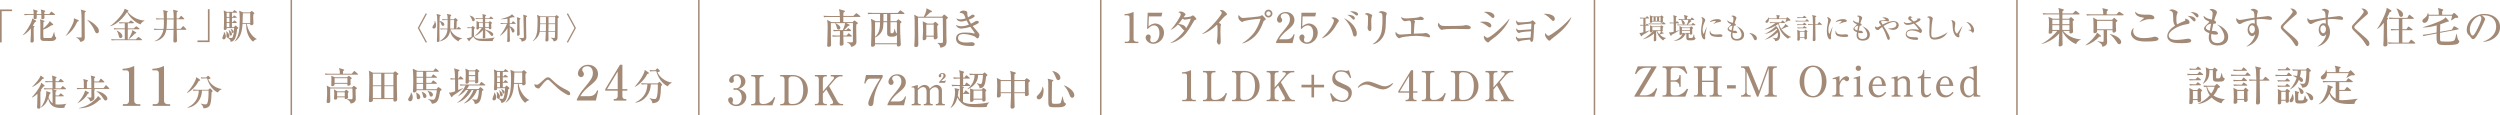 <?xml version="1.0" encoding="UTF-8"?>
<svg id="_レイヤー_2" data-name="レイヤー_2" xmlns="http://www.w3.org/2000/svg" viewBox="0 0 1315.11 60.54">
  <defs>
    <style>
      .cls-1 {
        fill: none;
        stroke: #a38a77;
        stroke-miterlimit: 10;
        stroke-width: .8px;
      }

      .cls-2 {
        fill: #a38a77;
      }
    </style>
  </defs>
  <g id="_レイヤー_1-2" data-name="レイヤー_1">
    <g>
      <path class="cls-2" d="M224.57,22.12l-.59.35-4.21-7.75,4.21-7.75.59.35-4.02,7.39,4.02,7.4Z"/>
      <path class="cls-2" d="M228.15,15.01c-.64,0-.69-.53-.69-.69,0-.24.06-.34.62-1.22.69-1.06.61-1.84.58-2.16h.16c.22.5.54,1.22.54,2.37,0,.5,0,1.7-1.22,1.7ZM233.08,13.6c-.66,0-.83-.5-1.02-1.04-.26-.75-.48-1.04-.85-1.38-.05,2.72-.06,4.4-.06,4.98,0,.82.05,4.38.05,5.12,0,.27,0,.82-.91.82-.4,0-.48-.21-.48-.64,0-.22.06-1.26.08-1.47.11-3.04.14-8.16.14-8.55,0-2.56-.1-3.27-.42-4.15l1.87.54c.14.05.38.11.38.27,0,.21-.22.35-.56.51-.03.38-.08,2.1-.1,2.45l.03-.05c1.66.37,2.51,1.12,2.51,1.87,0,.43-.21.7-.67.7ZM241.11,21.78c-.58-.35-2.06-1.25-3.11-2.66-1.09-1.46-1.18-2.72-1.25-3.43-.03.69-.13,2.1-1.06,3.41-1.33,1.89-3.49,2.47-4.34,2.69l-.05-.08c2.42-1.67,3.91-3.38,4.08-6.29h-1.82c-1.12,0-1.42.05-1.73.11l-.27-.59c.77.06,1.52.1,2.29.1h1.55c.06-.86.08-3.52.08-4.48h-.99c-1.12,0-1.42.05-1.74.1l-.26-.58c.75.06,1.52.1,2.29.1h.7c-.03-1.54-.05-1.94-.42-2.9l1.84.43c.3.06.48.16.48.35,0,.22-.34.46-.5.56,0,.18,0,1.04-.02,1.55h1.86l.58-.56c.08-.08.16-.13.26-.13.11,0,.22.08.3.16l.82.79s.11.14.11.21c0,.14-.19.3-.54.61-.03.32-.03.66-.13,3.79h.21l.62-.7c.1-.1.16-.21.27-.21.1,0,.19.1.29.16l.9.72c.06.05.14.14.14.24,0,.16-.14.18-.24.18h-5.35c.42,1.36,2.35,4.11,6.08,4.69l.03.18c-.67.18-1.47.42-1.98,1.49ZM236.89,10.56c-.02.37-.08,4.4-.08,4.48h1.95c.02-.72.11-3.84.13-4.48h-2Z"/>
      <path class="cls-2" d="M259.18,21.62c-.56-.02-3.07,0-3.59-.02-3.04-.05-3.83-.08-4.9-.62-1.1-.56-1.57-1.38-1.74-1.7-.21.18-.35.3-1.06,1.1-.21.22-.38.42-.82.88-.02.06-.03.3-.06.35-.03.06-.1.11-.18.11-.11,0-.13-.03-.21-.13l-1.1-1.54c.69-.03.75-.03,1.3-.18.4-.11.96-.26,1.25-.45.08-.85.06-4.58.06-4.64h-.38c-.98,0-1.33.03-1.73.11l-.26-.59c.75.06,1.1.06,2.13.1l.54-.54c.08-.08.16-.16.27-.16.08,0,.16.06.24.13l.78.62c.08.06.14.14.14.24,0,.13-.14.26-.5.48-.03.4-.03.48-.03,1.26,0,.45,0,2.29.05,2.5.18.66.91,1.46,3.25,1.46s6.63-.3,7.51-.7l.05.05c-.56.7-.82.94-1.02,1.87ZM249.01,11.17c-.46,0-.53-.14-1.01-1.42-.11-.27-.51-1.07-.93-1.54v-.06c.7.18,1.41.42,1.92.86.5.43.77.96.77,1.36s-.34.8-.75.8ZM259.31,9.97h-4.1v1.78h1.76l.51-.46c.06-.06.14-.14.24-.14s.18.03.22.08l.75.62c.06.05.13.13.13.19,0,.11-.03.16-.14.27-.1.1-.19.21-.29.3,0,.19,0,.29.03,1.17,0,.14.08.78.08.91,0,.69-.7.69-.9.69-.34,0-.45-.18-.45-.5v-.14h-1.92l.02.78c1.66.51,4.23,1.31,4.23,2.67,0,.4-.32.72-.72.72-.34,0-.38-.06-1.15-1.07-.72-.93-1.9-1.79-2.35-2.06.02,1.09.03,3.91,0,4.02-.06.22-.53.35-.8.35-.53,0-.53-.24-.53-.48,0-.03.02-.1.05-.7.02-.37.06-2.59.06-3.09-.7.75-2.74,2.69-4.21,3.04v-.08c1.86-1.47,3.23-3.62,3.55-4.1h-1.41c.06.66-.54.77-.91.77-.18,0-.46-.11-.46-.51,0-.08.1-1.62.1-1.83,0-1.31,0-1.42-.1-2.14l1.49.72h1.92c-.03-1.23-.03-1.36-.05-1.78h-1.89c-.98,0-1.33.05-1.73.11l-.26-.59c.98.1,2.1.1,2.27.1h1.58c-.03-1.5-.06-1.7-.18-2.22l1.76.53c.13.03.21.11.21.21,0,.13-.13.19-.21.24-.06.03-.18.1-.26.18-.05.67-.05.82-.05,1.07h2.1l.64-.72c.06-.08.18-.19.27-.19.11,0,.21.08.29.16l.86.74c.06.06.16.14.16.24,0,.14-.13.16-.24.16ZM254.01,12.13h-2.05v2.22h2.08c-.02-1.38-.02-1.54-.03-2.22ZM257.16,12.13h-1.95c.02,1.2.02,1.33.03,2.22h1.92v-2.22Z"/>
      <path class="cls-2" d="M269.06,12.18l.58-.82s.14-.19.26-.19c.05,0,.11.02.29.16l.96.82c.08.06.16.14.16.24,0,.16-.13.18-.24.18h-2.96c.02.34.02.58.02,1.2,1.04.29,2.51,1.39,2.51,2.43,0,.58-.35.91-.77.91-.46,0-.53-.22-.8-1.04-.32-.96-.62-1.44-.93-1.86,0,.48.03,3.23.03,3.52,0,2.03,0,2.26.03,2.8,0,.13.03.69.03.8,0,.37-.16.78-.91.78-.38,0-.54-.19-.54-.54,0-.19.08-1.03.1-1.2.05-.78.05-.88.08-5.57-.94,1.67-2.34,3.04-3.95,4.07l-.08-.08c1.6-1.78,3.15-4.69,3.75-6.23h-1.46c-.98,0-1.33.03-1.73.11l-.26-.59c.96.08,2.1.1,2.27.1h1.46v-2.35c-1.63.3-2.99.3-3.47.3v-.1c1.62-.4,3.41-.99,4.59-1.6.82-.43.98-.62,1.23-.98l1.23,1.23c.06.06.14.16.14.24,0,.22-.19.22-.26.22-.22,0-.64-.06-.78-.1-.66.27-.91.35-1.55.51,0,.42.02,2.24.02,2.61h.96ZM273.51,9.54c.06.02.29.08.29.27,0,.13-.05.16-.51.54-.03,1.76-.02,5.01.06,6.75,0,.08.05.85.05.87,0,.7-.7.82-.94.82-.27,0-.46-.1-.46-.46,0-.11.03-.59.03-.69.05-1.12.06-4.37.06-5.36,0-2.18-.02-2.51-.27-3.26l1.7.53ZM276.99,8.26c.1.03.29.08.29.27,0,.14-.19.29-.54.54,0,1.95,0,4.07.03,5.86.02.72.1,3.86.1,4.5,0,.85,0,2.15-2.45,2.45-.1-.58-.21-1.25-1.42-1.86v-.1c.61.08,1.23.11,1.84.11.64,0,.74-.19.74-.82,0-1.94-.13-5.04-.16-6.98-.05-3.55-.05-3.95-.24-4.53l1.82.54Z"/>
      <path class="cls-2" d="M291.92,8.59l.61-.5c.16-.13.18-.14.22-.14.08,0,.21.1.29.14l.8.59c.11.08.19.18.19.3,0,.16-.06.21-.66.61-.06,1.44.03,10.31-.13,10.92-.22.85-1.2,1.17-1.95,1.3-.24-.74-.51-1.3-1.57-1.86l.06-.14c.77.14,1.26.18,1.5.18.58,0,.64-.18.64-.61,0-.51.03-2.16.05-2.71h-3.49c0,1.1.06,2.88.06,3.99,0,.37,0,1.15-.96,1.15-.62,0-.67-.43-.67-.72,0-.18.08-.91.08-1.09.02-.53.1-2.85.13-3.33h-3.22c-.13.86-.37,1.94-1.5,3.25-.83.94-1.57,1.44-2.03,1.73l-.13-.11c1.17-1.02,1.84-2.39,2.24-4.45.26-1.34.32-5.06.32-6.58,0-.56,0-1.3-.29-2.69l1.76.77h7.64ZM284.14,12.71c-.02.82-.1,2.9-.16,3.59h3.17l.05-3.59h-3.06ZM284.14,8.98v3.35h3.06v-3.35h-3.06ZM292,16.29l.02-3.59h-3.46l-.06,3.59h3.51ZM292.01,12.32l.03-3.35h-3.51c0,.48.03,2.82.02,3.35h3.46Z"/>
      <path class="cls-2" d="M302.19,14.72l-4.02-7.39.59-.35,4.21,7.75-4.21,7.75-.59-.35,4.02-7.4Z"/>
      <path class="cls-2" d="M188.01,39.28h-14.59c-1.24,0-1.69.06-2.19.14l-.33-.75c1.22.12,2.66.12,2.89.12h4.98c.04-1.38-.2-2.48-.51-3.03l2.52.77c.1.04.3.1.3.33,0,.24-.41.39-.61.45,0,.35,0,.41-.04,1.48h4.59l1.04-1.18c.2-.22.22-.26.33-.26s.26.14.37.22l1.36,1.18c.1.1.2.18.2.33,0,.18-.18.2-.3.2ZM187.05,47.05c-.04.77.12,4.13.12,4.82s0,1.38-1.08,2.07c-.69.43-1.26.49-1.65.53,0-.71-.83-1.69-1.89-2.26v-.14c.47.06,1.1.14,2.28.14.59,0,.65-.14.65-1.67,0-.75-.04-3.31-.1-4h-11.65c-.06.49-.06.59-.06,1.5,0,.77.06,4.17.06,4.86,0,.57,0,1.32-1.16,1.32-.45,0-.73-.22-.73-.69,0-.69.14-1.79.18-2.48.06-.91.06-1.52.06-2.03,0-1.34,0-3.19-.24-4l2.09,1.04h11.22l.69-.71c.06-.06.18-.16.33-.16s.33.14.41.2l1,.77c.14.1.18.16.18.29,0,.16-.06.2-.71.61ZM184.37,41.72c-.04.39.08,2.17.08,2.54,0,.77-1.22.85-1.28.85-.63,0-.47-.92-.45-1.04h-6.73c0,.55-.02.71-.16.88-.2.24-.73.39-1.06.39-.51,0-.51-.3-.51-.51,0-.45.08-2.48.08-2.89,0-.39-.04-1.89-.06-2.13l1.85.85h6.46l.59-.57c.06-.06.22-.2.3-.2.12,0,.14.04.37.2l1.06.81c.1.08.12.14.12.24,0,.22-.06.24-.67.57ZM182.99,48.82c0,.41,0,.87.02,1.3.02.18.08.89.08,1.04,0,.51-.26.65-.37.71-.22.12-.57.24-.81.24-.33,0-.59-.16-.59-.43,0-.12.04-.33.04-.47h-3.98c.04.43.12,1.2-.91,1.2-.28,0-.77-.08-.77-.51,0-.1.14-2.21.14-2.62,0-.75-.12-1.83-.22-2.28l1.89,1.06h3.7l.61-.65c.12-.14.2-.22.26-.22.12,0,.26.12.33.16l.87.73c.1.08.16.16.16.29,0,.08,0,.16-.45.45ZM182.77,41.15h-6.75v2.44h6.75v-2.44ZM181.36,48.55h-4v2.17h4v-2.17Z"/>
      <path class="cls-2" d="M208.76,39.61c-.04,1.97.02,7.56.1,10.63,0,.33.08,1.69.08,1.97,0,1.24-1.12,1.24-1.24,1.24-.81,0-.79-.55-.75-1.34h-10.81c0,.14.02.75,0,.87-.1.47-.83.73-1.36.73-.43,0-.73-.18-.73-.75,0-.92.12-2.42.14-3.35.04-1.83.08-3.96.08-6.54,0-1.46,0-4.11-.12-5-.04-.35-.1-.63-.16-.91l2.24,1.12h10.67l.63-.57c.1-.08.18-.2.3-.2.08,0,.16.04.26.12l1.24.94c.12.08.22.16.22.3,0,.22-.08.26-.79.75ZM200.53,38.76h-4.39v6.12h4.39v-6.12ZM200.53,45.36h-4.39v6.26h4.39v-6.26ZM206.95,38.76h-4.72v6.12h4.72v-6.12ZM206.95,45.36h-4.72v6.26h4.72v-6.26Z"/>
      <path class="cls-2" d="M216.32,48.65c.53.83.79,1.63.79,2.6,0,1.3-.59,2.03-1.34,2.03-.65,0-1.06-.55-1.06-.97,0-.35.08-.45.71-1.46.65-1.06.71-1.58.77-2.2h.12ZM227.99,37.25l.79-1.02c.08-.1.16-.24.31-.24s.3.14.39.2l1.18,1.02c.1.1.2.18.2.33,0,.18-.16.2-.3.2h-6.32v2.66h2.7l.67-1c.06-.1.18-.24.3-.24s.24.12.39.22l1.36,1c.06.04.2.16.2.3,0,.2-.18.2-.3.2h-5.33v2.72h2.58l.79-1.06c.08-.12.18-.24.3-.24.1,0,.24.1.39.22l1.34,1.04c.12.08.2.2.2.33,0,.18-.18.2-.31.2h-5.3v2.85h5.41l.61-.83c.14-.18.22-.3.39-.3.1,0,.24.12.37.2l.93.63c.28.18.35.35.35.51,0,.37-.35.53-.73.69-.81,4.82-1.24,6.52-4.39,6.75-.02-.65-.69-1.73-2.09-2.36v-.1c1.44.3,2.42.33,2.52.33.96,0,1.26-.24,1.71-2.03.28-1.1.39-1.85.49-2.99h-10.65c.04,1.04-.93,1.24-1.24,1.24-.63,0-.69-.41-.69-.61,0-.22.1-1.24.1-1.44.08-1.46.08-3.43.08-4.49,0-.55,0-4.27-.26-5.97l2.48,1.1h8.39ZM218.93,48.65c.55.26,2.15,1.04,2.15,2.42,0,.61-.41,1.16-1.02,1.16-.81,0-.85-.59-.89-1.75-.06-1.22-.22-1.52-.35-1.75l.1-.08ZM219.13,37.74v2.66h3.42v-2.66h-3.42ZM219.13,40.89v2.72h3.42v-2.72h-3.42ZM219.13,44.1v2.85h3.42v-2.85h-3.42ZM221.87,48.25c1.14.39,2.46,1.1,2.46,2.36,0,.75-.61.98-.93.98-.69,0-.79-.59-.98-1.48-.2-1.08-.31-1.32-.61-1.75l.06-.1ZM225,47.76c1.02.28,2.74.73,2.74,2.09,0,.65-.51.96-.94.96-.61,0-.71-.35-1-1.28-.28-.91-.45-1.14-.89-1.63l.08-.14Z"/>
      <path class="cls-2" d="M243.52,41.76h-2.5v5.59c.33-.12,1.71-.69,1.99-.81.16-.06.28-.12.53-.24l.08.16c-1.59,1.38-3.72,2.87-5.53,4.04-.1.45-.22.61-.43.61-.12,0-.3-.12-.43-.37l-1.08-2.07c1.18.04,1.5,0,3.25-.67-.02-1.36-.02-5.02-.02-6.24-1.24,0-1.69.04-2.26.14l-.33-.75c.77.08.96.08,2.56.12-.08-4.17-.26-4.61-.59-5.32l2.4.69c.31.08.53.14.53.39,0,.29-.37.43-.65.55-.04,1.44-.04,2.93-.04,3.7h.26l.63-.93c.08-.12.18-.24.3-.24s.24.1.39.22l1.02.92c.18.16.2.24.2.3,0,.2-.18.22-.3.22ZM255,44.97h-8.25c-.45.89-.83,1.44-1.2,1.89h6.18l.67-.79c.2-.24.22-.26.3-.26.12,0,.18.06.37.22l1.06.89c.06.06.18.16.18.29,0,.33-.57.57-.73.65-.47,5.96-1.77,6.67-3.82,6.83-.04-.98-.67-1.79-1.36-2.4l.08-.16c1.02.24,1.4.3,1.81.3.28,0,.69,0,.96-.75.53-1.54.63-3.29.69-4.33h-1.04c-1.04,3.35-4.27,6.4-6.81,7.07l-.06-.06c2.56-1.93,4.63-5.55,5.04-7.01h-.94c-1.91,3.76-5.39,6.18-7.62,6.67l-.06-.1c2.11-1.02,4.96-4.86,5.81-6.57h-1.12c-1.63,1.91-3.37,2.87-4.11,3.25l-.06-.08c.73-.73,2.52-2.6,3.9-5.55h-.49c-1.24,0-1.69.06-2.2.14l-.35-.75c1.24.12,2.68.12,2.91.12h7.4l.79-1.12c.18-.24.24-.26.3-.26.1,0,.2.08.39.22l1.46,1.12c.08.06.2.18.2.33,0,.18-.18.2-.3.2ZM251.55,38.04c-.06,1.26-.02,2.5.02,3.76,0,.18.04,1.02.04,1.2,0,.71-.79.87-1.1.87-.61,0-.61-.37-.61-.55,0-.16.02-.32.04-.49h-3.29c0,.33,0,1.2-1.14,1.2-.61,0-.61-.35-.61-.53,0-.73.12-3.96.12-4.63,0-1.28-.04-1.71-.24-2.82l1.97.97h3.07l.57-.57c.18-.18.18-.2.26-.2.12,0,.22.06.33.14l.96.73c.12.08.24.18.24.3,0,.22-.35.43-.63.61ZM249.96,37.51h-3.33v2.03h3.33v-2.03ZM249.96,40.04h-3.33v2.32h3.33v-2.32Z"/>
      <path class="cls-2" d="M260.07,48.61c.63.75.96,1.61.96,2.58,0,.2,0,1.61-1.18,1.61-.37,0-.79-.2-.79-.83,0-.39.71-1.95.81-2.3.08-.33.08-.59.06-1l.14-.06ZM265.55,45.95l.61-.69c.1-.1.22-.24.37-.24.08,0,.22.1.41.28l.96.89c.08.06.12.14.12.22,0,.16-.12.26-.69.63-.1,1.16-.35,4.15-1.48,5.89-.67,1.02-1.73,1.18-2.13,1.26,0-1.2-1.08-1.97-1.63-2.26-.61-.08-.71-.65-.71-1.2,0-.16.04-.85.04-1,0-.08,0-.55-.18-1.48l.1-.06c.63.55,1.65,1.42,1.65,2.74,0,.12,0,.61-.47.89.83.18,1.54.2,1.69.2.28,0,.51-.08.71-.63.65-1.85.75-3.74.77-4.98h-4.19c.02.53.04,1.08-1.06,1.08-.49,0-.57-.24-.57-.59,0-.41.08-2.17.1-2.54,0-.18.06-2.76.06-4.11,0-1.69-.08-2.48-.2-3.78l1.65.85h3.48l.57-.71c.16-.2.2-.26.3-.26.08,0,.12.04.41.24l.96.69c.1.08.2.16.2.3,0,.18-.16.22-.3.22h-2.62v2.38h.49l.43-.61c.1-.16.2-.26.33-.26.08,0,.22.12.41.24l.81.57c.14.1.24.2.24.33,0,.2-.18.22-.33.22h-2.38v2.42h.49l.57-.69c.1-.12.18-.26.33-.26.12,0,.24.1.37.22l.77.69c.08.06.2.18.2.3,0,.18-.18.22-.3.22h-2.42v2.34h1.1ZM261.49,37.84v2.38h1.52v-2.38h-1.52ZM261.49,40.71v2.42h1.52v-2.42h-1.52ZM263.01,45.95v-2.34h-1.52v2.34h1.52ZM262.69,47.43c1.4,1.06,1.77,1.87,1.77,2.42s-.37.83-.67.83c-.65,0-.69-.47-.83-1.58-.1-.83-.2-1.2-.35-1.61l.08-.06ZM263.72,46.84c.35.12,1.69.65,1.69,1.65,0,.39-.22.73-.53.73-.43,0-.51-.39-.75-1.26-.14-.53-.26-.73-.47-1.02l.06-.1ZM272.81,44.12c.53,3.86,3.23,7.4,5.59,8.46v.1c-.89.22-1.59.75-2.09,1.42-3.52-2.66-3.98-7.84-3.88-9.98h-2.03c-.35,5.73-1.83,8.35-4.45,9.92l-.06-.06c2.58-3.01,2.95-7.05,2.95-12.72,0-2.11-.1-3.25-.35-4.55l2.22.96h3.84l.73-.63c.1-.1.14-.14.26-.14.14,0,.22.08.33.16l1.04.85c.08.06.16.16.16.26,0,.12-.06.2-.63.61-.02.37-.06.77-.06,1.44,0,.59.14,3.5.14,3.68,0,.16,0,.43-.22.61-.35.3-.77.37-1,.37-.63,0-.63-.28-.59-.75h-1.89ZM274.7,43.63v-5.49h-4.11c-.08.77-.12,4.61-.18,5.49h4.29Z"/>
      <path class="cls-2" d="M299.19,50.08c-.77,0-4.25-2.17-5.91-3.74-.59-.55-3.74-3.5-4.33-4.07-.08-.08-.39-.33-.79-.33-.83,0-2.34,1.89-3.09,2.85-1.26,1.61-1.4,1.77-1.89,1.77-.37,0-2.03-.47-2.03-1.87,0-.18.04-.28.14-.49.2.14.57.39,1.14.39.85,0,2.64-1.73,3.44-2.5,1.16-1.14,1.77-1.42,2.36-1.42.77,0,1.26.41,1.97,1.12,3.33,3.27,5.14,4.19,8.05,5.63.94.47,1.69.98,1.69,1.85,0,.24,0,.81-.73.81Z"/>
      <path class="cls-2" d="M303.47,52.22c1.39-2.72,1.84-3.55,4.08-6.22,3.22-3.88,4.33-5.21,4.33-7.76,0-1.13-.58-3.4-2.95-3.4-1.23,0-2.65.63-2.65,1.94,0,.4.1.53.48,1.06.15.2.4.63.4,1.16,0,.78-.58,1.56-1.49,1.56-.98,0-1.66-.86-1.66-1.84,0-1.79,1.76-4.66,5.32-4.66,3.2,0,5.27,2.19,5.27,4.79,0,2.75-1.76,4.21-4.69,6.6-1.26,1.06-3.25,2.7-4.64,5.14h4.79c2.49,0,3.5-1.64,4.08-3.1l.55.2-1.23,5.21h-10v-.68Z"/>
      <path class="cls-2" d="M318.39,46.88l7.76-12.82h1.26v12.82h2.59v.83h-2.59v2.85c0,1.01.45,1.54,1.41,1.54h.66v.81h-6.63v-.81h.63c.81,0,1.46-.58,1.46-1.59v-2.8h-6.55v-.83ZM319.35,46.88h5.59v-9.27l-5.59,9.27Z"/>
      <path class="cls-2" d="M341.1,38.08c.14.1.26.2.26.37,0,.22-.35.34-.87.51-1.42,3.05-4.63,5.87-6.48,6.73l-.1-.1c1.56-1.79,3.46-4.19,4.57-6.63.49-1.06.59-1.57.69-2.2l1.93,1.32ZM339.78,44.36c-1.24,0-1.69.04-2.2.14l-.33-.75c1.22.1,2.66.12,2.89.12h5.77l.67-.59c.18-.16.28-.2.39-.2.08,0,.2.08.3.18l.89,1.02c.12.14.2.24.2.33,0,.2-.24.39-.63.65-.02,1.38-.18,5.32-.73,6.79-.63,1.73-1.91,2.09-3.8,2.28-.08-1.2-.79-1.89-1.52-2.58l.06-.12c1.14.37,1.89.47,2.4.47.87,0,1.26-.1,1.61-2.11.31-1.81.33-4.92.31-5.61h-3.7c-.08,4.61-3.15,9.04-8.17,9.65l-.04-.12c5.2-2.42,6.3-6.4,6.42-9.53h-.79ZM344.21,37.47c-1.24,0-1.69.06-2.2.14l-.33-.75c1.18.12,2.54.12,2.99.12l.81-.79c.12-.1.2-.2.33-.2.14,0,.2.06.35.2l.81.83c.12.14.18.2.18.31,0,.24-.47.49-1.28.67.96,2.48,4.19,5.04,7.44,5.39l.04.22c-1.34.51-1.73,1.22-2.05,1.79-4.19-1.77-5.83-7.05-6.08-7.93h-1.02Z"/>
    </g>
    <g>
      <path class="cls-2" d="M.88,5.86v16.45h-.88V4.98h6.36v.88H.88Z"/>
      <path class="cls-2" d="M18.41,11.57c-.38.67-.82,1.41-1.14,1.92l.55.21c.32.11.36.19.36.29,0,.13-.04.17-.44.44-.02.38-.04.57-.04,1.24,0,.84.08,4.91.08,5.83,0,.78-.78.89-1.01.89-.48,0-.74-.19-.74-.57,0-.51.19-3.03.21-3.58.04-1.29,0-3.16,0-3.29-.9,1.16-2.38,2.65-4.13,3.6l-.1-.13c.93-.91,2.63-3.1,4.08-6.02.78-1.56.8-2.19.8-2.7l1.87,1.05c.25.13.29.23.29.32,0,.3-.42.44-.63.51ZM28.69,7.89h-5.33c.02.34.06,1.6-.02,1.77-.19.36-.91.48-1.1.48-.5,0-.5-.42-.5-.65,0-.25.02-1.37.02-1.6h-2.44c0,.99,0,1.66-.06,1.77-.13.32-.69.4-.9.4-.69,0-.69-.27-.69-.67,0-.23.04-1.29.06-1.5h-2.67c-1.18,0-1.58.04-2.08.13l-.3-.7c1.16.09,2.51.11,2.72.11h2.32c0-.91,0-1.39-.34-2.5l2.09.63c.13.04.34.11.34.32,0,.23-.25.38-.48.51,0,.17-.02.88-.02,1.03h2.42c-.04-1.39-.04-1.58-.29-2.44l2.09.59c.21.06.29.21.29.32,0,.21-.21.32-.48.42,0,.17,0,.95-.02,1.1h2.55l.88-1.07c.17-.21.19-.23.29-.23s.13.02.36.19l1.35,1.07c.11.09.19.19.19.29,0,.19-.15.21-.29.21ZM28.54,21.26c-.53.3-.88.3-2.04.3-3.56,0-3.96,0-4.38-.17-.86-.34-.88-.95-.88-1.5,0-1.16.02-6.25,0-7.27,0-.76-.04-1.71-.19-2.44l1.9.61c.32.09.5.15.5.36,0,.13-.02.15-.61.55-.02.27-.06,2.78-.06,3.26,1.29-1.08,2.88-2.55,3.35-3.88l1.64,1.49c.11.11.21.21.21.42,0,.27-.36.25-.69.23-1.87,1.22-2.59,1.62-4.51,2.36,0,.38-.04,3.87.04,4.11.06.21.13.29.42.29.46.02.86.02,1.45.02,1.83,0,2.04,0,2.23-.06.59-.17,1.33-2.4,1.5-3.12h.1c.38,2.32.5,2.44.67,2.59.38.38.42.42.42.59,0,.36-.42.91-1.07,1.28Z"/>
      <path class="cls-2" d="M40.67,11.4c-1.37,2.93-2.72,5.1-6.04,7.5l-.08-.06c.76-.97,2.78-3.96,3.98-6.89.34-.86.34-1.22.34-2.34l2.13.88c.21.08.44.21.44.42,0,.19-.15.29-.78.5ZM44.53,6.58c0,.53-.02,1.52-.02,2.99,0,1.58.08,8.63.08,10.05,0,.63,0,1.29-.7,1.81-.13.1-.74.53-1.69.59-.27-1.33-1.5-1.96-2.13-2.27v-.11c.21.02,1.56.1,2.02.1.76,0,.84,0,.84-.36,0-2.27,0-6.34-.02-8.91,0-.36-.02-3.71-.23-4.67-.08-.36-.15-.57-.23-.76l2.27.63c.19.06.44.15.44.34,0,.17-.06.23-.61.57ZM51.08,17.51c-.72,0-.88-.38-1.52-1.85-1.1-2.55-3.14-4.67-3.69-5.14v-.08c1.71.46,4,2.13,5.37,3.85.36.44.78,1.16.78,2.04,0,.72-.34,1.18-.93,1.18Z"/>
      <path class="cls-2" d="M73.95,12.83c-2.48-.74-5.73-3.54-7.08-6.46-1.64,2.4-3.58,4.61-6.06,6.17-1.01.63-1.73.97-2.86,1.29l-.06-.13c3.14-2.06,7.39-6.99,7.69-9.12l1.66.8c.15.08.34.17.34.38,0,.19-.11.3-.48.38,1.68,2.25,5.05,4.47,8.87,4.65v.19c-.53.25-1.54.7-2.04,1.85ZM74.5,21.15h-13.67c-1.16,0-1.58.06-2.06.13l-.3-.7c1.16.11,2.49.11,2.7.11h4.48v-5.29h-3.47c-1.16,0-1.58.04-2.06.13l-.3-.7c1.16.11,2.49.11,2.7.11h3.12v-2.7h-.69c-1.16,0-1.58.04-2.06.13l-.3-.7c1.16.09,2.49.11,2.7.11h2.4l.86-.8c.11-.11.27-.25.32-.25.1,0,.15.08.34.21l1.03.8c.11.08.19.17.19.29,0,.17-.17.21-.29.21h-2.91v2.7h3.16l.97-.88c.25-.21.27-.25.34-.25.06,0,.08.02.32.21l1.18.88c.08.06.19.15.19.29,0,.19-.17.21-.29.21h-5.88v5.29h4.23l1.1-1.03c.17-.17.25-.25.3-.25.1,0,.11.02.36.21l1.35,1.05c.1.08.19.17.19.29,0,.17-.17.19-.29.19ZM63.46,20.02c-.72,0-.82-.46-1.07-1.56-.17-.82-.5-1.58-.97-2.25l.1-.11c2.78,1.24,2.86,2.65,2.86,2.91,0,.4-.25,1.01-.91,1.01ZM70.96,17.68c-1.18,1.29-2,2.02-3.14,2.86l-.13-.1c.95-1.58,1.47-2.89,1.6-3.24.23-.61.25-.88.27-1.39l1.9,1.12s.25.15.25.29c0,.29-.46.4-.74.46Z"/>
      <path class="cls-2" d="M97.79,15.68h-4.82c.04,3.47.06,3.85.1,4.74,0,.17.06.89.06,1.03,0,.57-.53.91-1.09.91-.82,0-.84-.44-.84-.88,0-1.62.08-4.19.11-5.81h-3.83c-.23,1.26-.93,5.12-6.09,6.06l-.06-.13c2.91-1.14,4.21-3.79,4.63-5.92h-2.65c-1.16,0-1.58.04-2.06.13l-.32-.71c1.16.1,2.51.11,2.72.11h2.4c.21-1.5.17-4.19.15-5.03h-1.83c-1.18,0-1.58.06-2.06.13l-.32-.71c1.16.11,2.51.11,2.72.11h1.49c-.02-1.08-.1-3.56-.38-4.4l2.27.51c.13.04.21.13.21.27,0,.15-.32.4-.51.53v3.08h3.58c0-1.28-.02-3.52-.34-4.59l2.25.55c.15.04.25.11.25.27,0,.23-.38.5-.59.63,0,.5-.04,2.7-.02,3.14h1.1l.97-1.12c.1-.11.17-.23.3-.23s.25.09.34.19l1.16,1.12c.11.11.17.19.17.3,0,.17-.15.19-.29.19h-3.77c.02,1.64.02,3.41.04,5.03h2.09l1.01-1.2c.1-.11.21-.23.3-.23.13,0,.25.09.34.19l1.18,1.2c.08.08.19.17.19.29,0,.19-.17.21-.29.21ZM87.79,10.2v1.39c0,2.02-.19,3.47-.23,3.64h3.75c.04-1.54.06-3.41.06-5.03h-3.58Z"/>
      <path class="cls-2" d="M103.88,22.16v-.88h5.48V4.83h.88v17.33h-6.36Z"/>
      <path class="cls-2" d="M117.91,16.79c.59.71.9,1.5.9,2.42,0,.19,0,1.5-1.1,1.5-.34,0-.74-.19-.74-.78,0-.36.67-1.83.76-2.15.08-.3.08-.55.06-.93l.13-.06ZM123.05,14.29l.57-.65c.1-.1.21-.23.34-.23.08,0,.21.09.38.27l.9.84c.08.06.11.13.11.21,0,.15-.11.25-.65.59-.1,1.08-.32,3.88-1.39,5.52-.63.95-1.62,1.1-2,1.18,0-1.12-1.01-1.85-1.52-2.11-.57-.08-.67-.61-.67-1.12,0-.15.04-.8.04-.93,0-.08,0-.51-.17-1.39l.1-.06c.59.51,1.54,1.33,1.54,2.57,0,.11,0,.57-.44.84.78.17,1.45.19,1.58.19.27,0,.48-.08.67-.59.61-1.73.7-3.5.72-4.67h-3.92c.02.5.04,1.01-.99,1.01-.46,0-.53-.23-.53-.55,0-.38.08-2.04.1-2.38,0-.17.06-2.59.06-3.85,0-1.58-.08-2.32-.19-3.54l1.54.8h3.26l.53-.67c.15-.19.19-.25.29-.25.08,0,.11.04.38.23l.9.65c.1.08.19.15.19.29,0,.17-.15.21-.29.21h-2.46v2.23h.46l.4-.57c.1-.15.19-.25.3-.25.08,0,.21.11.38.23l.76.53c.13.1.23.19.23.3,0,.19-.17.21-.3.21h-2.23v2.27h.46l.53-.65c.1-.11.17-.25.3-.25.11,0,.23.09.34.21l.72.65c.08.06.19.17.19.29,0,.17-.17.21-.29.21h-2.27v2.19h1.03ZM119.24,6.69v2.23h1.43v-2.23h-1.43ZM119.24,9.38v2.27h1.43v-2.27h-1.43ZM120.67,14.29v-2.19h-1.43v2.19h1.43ZM120.37,15.68c1.31.99,1.66,1.75,1.66,2.27s-.34.78-.63.78c-.61,0-.65-.44-.78-1.49-.1-.78-.19-1.12-.32-1.5l.08-.06ZM121.34,15.13c.32.11,1.58.61,1.58,1.54,0,.36-.21.69-.5.69-.4,0-.48-.36-.7-1.18-.13-.5-.25-.69-.44-.95l.06-.09ZM129.85,12.58c.5,3.62,3.03,6.93,5.24,7.92v.09c-.84.21-1.49.71-1.96,1.33-3.29-2.49-3.73-7.35-3.64-9.35h-1.9c-.32,5.37-1.71,7.83-4.17,9.29l-.06-.06c2.42-2.82,2.76-6.61,2.76-11.92,0-1.98-.1-3.05-.32-4.27l2.08.9h3.6l.69-.59c.1-.09.13-.13.25-.13.13,0,.21.08.3.15l.97.8c.08.06.15.15.15.25,0,.11-.06.19-.59.57-.02.34-.06.72-.06,1.35,0,.55.13,3.28.13,3.45,0,.15,0,.4-.21.57-.32.29-.72.34-.93.34-.59,0-.59-.27-.55-.7h-1.77ZM131.62,12.12v-5.14h-3.85c-.08.72-.11,4.32-.17,5.14h4.02Z"/>
      <path class="cls-2" d="M22.82,45.54c-.78,1.12-1.07,1.47-1.37,1.83.17.15.29.27.29.34,0,.17-.42.48-.5.53,0,1.29.02,6.95.02,8.11,0,.57-.32.82-.9.82-.08,0-.86,0-.86-.69,0-.11.08-1.29.08-1.54.04-1.03.13-4.44.13-5.62-.7.67-1.71,1.49-2.84,1.98l-.1-.17c1.41-1.45,3.81-4.53,4.59-6.53.1-.23.25-.78.32-1.09l1.68,1.35c.1.06.13.21.13.29,0,.17-.04.25-.69.38ZM22.34,41.5c-1.31,1.75-2.7,2.93-5.33,4.29l-.11-.11c1.66-1.68,3.88-4.06,4.48-5.96l1.58,1.14c.06.06.17.13.17.27,0,.29-.4.32-.78.38ZM33.96,56.7c-.4.06-.99.11-1.87.11-4.61,0-6.02-2.04-6.74-4.99-.72,2.02-1.92,3.73-3.83,4.8l-.08-.09c2.04-2.44,2.91-6.02,2.91-7.56,0-.32-.02-.74-.08-1.05l2.17.69c.1.04.23.19.23.29,0,.06-.02.17-.1.23-.08.06-.42.29-.48.32-.27.95-.4,1.37-.57,1.83.27.65,1.01,2.32,2.15,3.1.02-5.08.02-5.66-.17-7.43h-2.08c-1.16,0-1.58.06-2.06.13l-.32-.71c1.16.11,2.51.11,2.72.11h1.89c0-1.66,0-1.85-.04-3.28h-1.54c-1.16,0-1.58.04-2.06.13l-.3-.71c1.14.1,2.49.11,2.7.11h1.2c-.06-2.02-.06-2.25-.36-3.01l2.29.71c.06.02.23.08.23.23,0,.25-.48.57-.55.63v1.45h1.56l.82-1.03c.1-.11.17-.23.29-.23s.29.11.36.19l1.1,1.03c.13.11.19.17.19.29,0,.19-.15.21-.29.21h-4.04v3.28h2.76l.7-.97c.08-.1.17-.25.29-.25s.23.11.36.21l1.22.97c.1.08.19.17.19.29,0,.19-.17.21-.29.21h-6.74l1.85.57c.13.04.25.11.25.23,0,.23-.46.48-.59.55v1.94h1.71l.72-.88c.1-.11.17-.25.29-.25s.21.1.34.21l1.1.88c.11.08.19.17.19.3,0,.17-.17.19-.29.19h-4.08v4.23c.51.06,1.01.08,1.52.08.91,0,2.97-.1,4.19-.42l.04.11c-.48.36-.95.95-1.03,2Z"/>
      <path class="cls-2" d="M42.73,46.83c-1.16,0-1.58.04-2.06.13l-.3-.71c.9.08,1.81.11,2.7.11h1.05c0-3.14,0-3.83-.32-4.82l2.06.59c.23.06.42.11.42.4,0,.15-.06.23-.57.51v3.31h2.36c0-3.92,0-5.52-.34-6.61l1.94.51c.25.06.42.11.42.32,0,.19-.15.32-.53.55v1.75h2.42l.78-1.24c.1-.15.19-.23.29-.23.11,0,.27.09.36.19l1.33,1.24c.08.08.19.17.19.29,0,.17-.17.21-.3.21h-5.07v3.01h4.93l.97-1.28c.1-.11.15-.23.29-.23.11,0,.23.08.34.19l1.26,1.28c.08.08.19.19.19.29,0,.19-.15.21-.29.21h-8.49l.8.15c.1.02.44.08.44.25,0,.06-.04.23-.42.48,0,.55.08,3.01.08,3.52,0,.69,0,1.66-2.21,2.17-.25-.78-.42-1.37-1.56-2l-.02-.13c.78.06,1.18.09,1.66.09.25,0,.44,0,.51-.11.06-.08.04-.29.04-.89v-3.52h-5.33ZM40.79,54.22c1.73-1.92,3.37-4.13,3.98-6.61l1.69.88c.19.09.36.21.36.42,0,.13-.08.29-.67.4-.91,1.89-3.01,3.83-5.33,4.99l-.04-.08ZM41.5,56.85c4.13-.86,6.3-2.61,7.54-3.62.8-.65,2.09-1.73,2.53-2.76l1.29,1.26c.23.21.27.29.27.42,0,.25-.25.27-.67.29-2.48,2.57-6.09,4.49-10.97,4.55v-.13ZM50.77,47.96c3.54.36,5.73,2.68,5.73,3.92,0,.57-.5.99-.95.99-.59,0-.88-.48-1.33-1.22-1.22-1.98-2.34-2.76-3.48-3.58l.04-.11Z"/>
      <path class="cls-2" d="M64.64,54.79h1.62c.87,0,1.6-.62,1.6-1.76v-14.59c0-.67-.45-1.43-1.23-1.43h-2.16v-.81c2.91-.11,4.7-.92,5.1-1.09.11-.06.81-.36.87-.36.14,0,.17.11.17.28v18.06c0,.84.67,1.71,1.88,1.71h1.34v.9h-9.18v-.9Z"/>
      <path class="cls-2" d="M80.32,54.79h1.62c.87,0,1.6-.62,1.6-1.76v-14.59c0-.67-.45-1.43-1.23-1.43h-2.16v-.81c2.91-.11,4.7-.92,5.1-1.09.11-.06.81-.36.87-.36.14,0,.17.11.17.28v18.06c0,.84.67,1.71,1.88,1.71h1.34v.9h-9.18v-.9Z"/>
      <path class="cls-2" d="M105.07,41.81c.13.1.25.19.25.34,0,.21-.32.32-.82.48-1.33,2.86-4.34,5.5-6.07,6.3l-.1-.09c1.47-1.68,3.24-3.92,4.28-6.21.46-.99.55-1.47.65-2.06l1.81,1.24ZM103.83,47.69c-1.16,0-1.58.04-2.06.13l-.3-.7c1.14.09,2.49.11,2.7.11h5.41l.63-.55c.17-.15.27-.19.36-.19.08,0,.19.08.29.17l.84.95c.11.13.19.23.19.3,0,.19-.23.36-.59.61-.02,1.29-.17,4.99-.69,6.36-.59,1.62-1.79,1.96-3.56,2.13-.08-1.12-.74-1.77-1.43-2.42l.06-.11c1.07.34,1.77.44,2.25.44.82,0,1.18-.1,1.5-1.98.29-1.7.3-4.61.29-5.26h-3.47c-.08,4.32-2.95,8.47-7.66,9.04l-.04-.11c4.88-2.27,5.9-6,6.02-8.93h-.74ZM107.98,41.24c-1.16,0-1.58.06-2.06.13l-.3-.71c1.1.11,2.38.11,2.8.11l.76-.74c.11-.1.19-.19.3-.19.13,0,.19.06.32.19l.76.78c.11.13.17.19.17.29,0,.23-.44.46-1.2.63.9,2.32,3.92,4.72,6.97,5.05l.04.21c-1.26.48-1.62,1.14-1.92,1.68-3.92-1.66-5.47-6.61-5.69-7.43h-.95Z"/>
    </g>
    <g>
      <path class="cls-2" d="M865.92,17.35c-1.67.99-1.86,1.09-1.99,1.18-.03.14-.12.57-.38.57-.11,0-.3-.12-.39-.29l-.78-1.47c.72.04.87,0,2.1-.38v-3.48c-.95.01-1.07.01-1.51.09l-.26-.54c.65.04,1.08.06,1.77.08v-3.42c-.9,0-1.23.03-1.65.1l-.24-.55c.91.08,1.96.09,2.13.09h.9l.54-.61c.15-.18.18-.2.24-.2.1,0,.21.1.27.17l.69.61c.09.09.15.14.15.23,0,.15-.13.17-.22.17h-1.67v3.43h.17l.29-.46c.08-.12.15-.21.24-.21.07,0,.1.01.29.17l.61.48c.09.06.15.14.15.23,0,.13-.13.17-.24.17h-1.5v3.15c1.4-.43,1.77-.6,2.12-.75l.04.08c-.27.24-.9.81-1.86,1.38ZM874.85,21.3c-2.47-1.97-3.09-3.58-3.36-5-.06.08-.09.11-.29.33,0,1.44.06,3.78.06,4.3,0,.34-.13.78-.82.78-.44,0-.5-.2-.5-.39,0-.36.15-3.09.17-3.67-1.52,1.29-3.67,2.6-5.79,3.02l-.03-.11c1.67-.72,4.79-3.5,5.5-4.33h-.55c.15.79-.78.79-.81.79-.31,0-.52-.21-.52-.54,0-.13.12-1.5.12-1.79,0-.27-.02-.38-.06-1.44l1.26.63h4.08l.48-.43c.06-.04.12-.12.17-.12.09,0,.19.09.27.13l.63.42s.17.13.17.24c0,.12-.04.15-.38.42,0,.15,0,.21-.01.72,0,.12.04.69.04.79,0,.41-.17.57-.69.63l1.05.58c.08.04.17.12.17.21,0,.2-.19.2-.64.18-.69.31-1.26.45-1.51.51,1.54,1.5,2.59,1.68,3.42,1.8v.09c-.74.21-1.31.81-1.61,1.23ZM875.94,12.75h-6.94c-.92,0-1.25.04-1.62.1l-.25-.55c.92.09,1.98.09,2.14.09h4.92l.56-.55s.22-.23.27-.23c.09,0,.13.04.29.17l.72.58c.08.06.15.14.15.24,0,.13-.12.15-.23.15ZM874.73,9.46c-.01.3.03,1.62.03,1.89,0,.53-.5.67-.74.67-.51,0-.49-.34-.49-.67h-4.4c-.01.45-.33.65-.73.65s-.5-.21-.5-.42c0-.25.06-1.42.06-1.7,0-.62,0-1.32-.1-1.86l1.33.61h4.27l.32-.31c.17-.17.18-.17.28-.17.05,0,.17.06.23.1l.73.58s.12.11.12.2c0,.15-.33.36-.42.42ZM869.87,9h-.74v2h.74v-2ZM873.47,14.25h-4.26v1.62h4.26v-1.62ZM871.68,9h-.73v2h.73v-2ZM873.47,16.23h-1.75c.17.41.42.99,1.11,1.74.42-.46.63-.74.99-1.28-.31.02-.33-.18-.34-.46ZM873.54,9h-.78v2h.78v-2Z"/>
      <path class="cls-2" d="M881.61,11.91l.29-.58s.13-.2.23-.2c.06,0,.12.03.28.17l.69.58c.08.06.15.12.15.22,0,.14-.12.17-.22.17h-1.42c0,2.36,0,2.62.01,4.16.83-.24,1.29-.42,1.68-.57l.07.12c-1.93,1.32-3.37,2.03-4,2.31-.07.24-.19.57-.39.57-.08,0-.21-.12-.29-.27l-.76-1.58c.22.03.39.04.58.04.31,0,.9-.06,1.92-.3-.01-.72,0-3.86,0-4.49h-.32c-.93,0-1.26.03-1.63.11l-.24-.55c.99.09,2.13.09,2.19.09-.01-2.1-.01-3.02-.27-3.93l1.58.46c.08.01.33.12.33.29,0,.19-.31.34-.46.42v2.76h.01ZM888.32,17.67v1.93c0,.22.01.38.34.38h1.08c.74,0,.79-.18,1.29-2h.12c.04.24.18,1.3.22,1.52.06.24.15.28.29.34.21.1.25.13.25.25,0,.3-.31.69-.57.84-.42.27-1.05.27-1.38.27h-1.39c-1,0-1.49-.25-1.49-1.39v-2.14h-1.32l.64.31c.21.11.25.2.25.29,0,.21-.33.27-.51.29-.69,1.51-2.71,2.89-5.47,2.94l-.03-.13c2.82-.73,4.21-2.71,4.47-3.69h-.36c-.02.33-.02.69-.77.69-.31,0-.48-.12-.48-.5,0-.34.06-1.83.06-2.13,0-1.06-.03-1.48-.09-2.08l1.5.78h3.93l.53-.46c.1-.11.17-.12.22-.12s.17.08.2.1l.6.47c.11.08.18.18.18.3,0,.27-.3.43-.46.53-.02.36.04,2.01.04,2.34,0,.6-.66.6-.79.6-.44,0-.44-.15-.45-.51h-.66ZM889.28,10.11l.48-.72c.05-.08.14-.18.24-.18.04,0,.11.01.27.15l.84.72c.08.06.15.13.15.22,0,.13-.12.17-.22.17h-1.95l.45.34c.08.06.24.2.24.33,0,.23-.36.27-.5.27-.17.24-.63.84-1.49,1.53h1.98l.55-.71c.09-.12.15-.18.22-.18.06,0,.08,0,.29.17l.9.69s.15.1.15.22c0,.13-.12.17-.22.17h-7.57c-.99,0-1.32.04-1.62.09l-.25-.54c.71.06,1.42.09,2.14.09h2.99c.39-.69.72-1.68.78-2.48h-3.43c.83.33,1.59,1.02,1.59,1.74,0,.6-.58.67-.74.67-.45,0-.52-.27-.64-.81-.01-.09-.25-1.1-.64-1.61-.58.01-.87.06-1.08.11l-.24-.56c.71.06,1.42.09,2.13.09h1.08c-.02-.58-.02-1.15-.32-2.23l1.73.46c.19.06.31.12.31.25,0,.18-.24.32-.45.42v1.09h1.86ZM884.76,14.79v1.03h4.21v-1.03h-4.21ZM888.98,17.31v-1.12h-4.21v1.12h4.21Z"/>
      <path class="cls-2" d="M897.24,16.98c-.21,1.09-.3,1.62-.3,1.96,0,.17.09.87.09,1.02,0,.46-.06.76-.48.76-.88,0-1.72-1.82-1.72-4.44,0-.96.13-2.19.6-4.67.08-.44.11-.84.11-1,0-.48-.12-.86-.58-1.44.1-.06.21-.12.39-.12.54,0,1.67.92,1.67,1.47,0,.27-.15.61-.21.75-.63,1.42-1.15,2.61-1.15,4.38,0,.96.25,2.14.52,2.14.11,0,.18-.18.22-.3.14-.42.89-2.38,1.32-3.2h.11c-.08.42-.5,2.29-.57,2.67ZM904.43,19.44c-3.62,0-5.07-.64-5.07-2.54,0-.49.12-.64.21-.78.25,1.06.5,2.02,3.27,2.02.32,0,1.71-.1,2-.1,1.06,0,1.26.51,1.26.75,0,.64-.83.64-1.67.64ZM904.41,11.58c-1.59.27-2.69.85-2.96,1.08l-.11-.09c.2-.23,1.29-1.23,1.29-1.35,0-.21-.48-.21-.6-.21-.92,0-2.24.54-2.62.69.51-1.2,2.61-1.65,4.05-1.65.66,0,1.89.21,1.89.9,0,.31-.19.51-.94.63Z"/>
      <path class="cls-2" d="M913.74,21.36c-2.26,0-3.24-1.12-3.24-2.89,0-.45.01-.54.21-1.54-1.4-.54-1.91-1.02-1.91-1.63,0-.51.24-.83,1.26-1.8.18-.16.57-.52.57-.64,0-.13-.08-.2-.2-.24-1-.43-1.78-.79-1.83-2,1.11.99,1.69,1.11,3.01,1.38.09-.55.27-1.68.27-2.17,0-.92-.52-1.11-1.14-1.33.15-.17.31-.33.83-.33.71,0,1.88.59,1.88,1.22,0,.25-.21.73-.27.87-.27.6-.43.98-.72,2.01.34.18.69.49.69.78,0,.5-.54.48-1,.46-.07.33-.34,1.49-.54,2.6.51.01,1.35.06,1.52.12.25.09.73.59.73.84,0,.37-.67.37-.94.37-.68,0-1.26-.18-1.49-.25-.03.22-.08.52-.08.99,0,.57,0,2.33,2.27,2.33,1.12,0,2.5-.58,2.5-2.22,0-1.52-1.32-3.62-2.57-4.38l.04-.08c.42.17,3.9,1.51,3.9,4.42s-2.85,3.13-3.77,3.13ZM909.42,14.97c0,.6.95.88,1.46,1.02l.46-2.5c-1.29.15-1.92,1.02-1.92,1.49Z"/>
      <path class="cls-2" d="M923.4,21.16c-.53,0-.62-.22-1.08-1.29-.6-1.37-1.62-2.12-2-2.4l.08-.17c1.04.24,1.86.43,2.82,1.17.12.09,1,.76,1,1.68,0,.41-.2,1-.83,1Z"/>
      <path class="cls-2" d="M940.58,20.37c-2.65-1.66-4.71-4.77-5.14-7.78-.21.15-.58.41-1.37.88.53.46,2.37,2.1,2.36,5.08,0,2.87-1.64,2.98-2.61,3.06-.1-.97-.74-1.3-1.42-1.68l.04-.12c.48.15.97.27,1.58.27.45,0,.66-.04.82-.28.39-.53.42-1.35.42-1.73,0-.46-.06-.85-.09-1.05-3.03,2.71-5.23,3.45-6.78,3.83l-.03-.09c1.83-.78,5.38-3.81,6.46-5.17-.09-.27-.13-.39-.21-.56-1.59,1.43-4.36,2.67-6.38,2.88v-.07c1.79-.54,5.1-3.18,5.82-3.89-.04-.09-.06-.12-.23-.34-2.4,1.31-4.29,1.89-5.59,1.88v-.08c1.77-.52,4.61-2.38,5.71-3.31h-1.17c-.92,0-1.25.03-1.62.11l-.24-.56c.92.08,1.96.09,2.13.09h3.79l.66-.79c.09-.1.15-.19.24-.19.11,0,.2.09.27.17l.87.79c.11.09.15.13.15.22,0,.15-.12.17-.22.17h-2.71c-.09.09-.12.11-.36.29.13.6.46,1.54,1.28,2.77,1.95-1.69,2.02-2.14,2.1-2.59l1.42,1.04c.06.04.21.2.21.3,0,.23-.09.23-.81.23-.35.15-1.85.84-2.16.96-.32.12-.54.18-.67.21,1.17,1.75,3.12,3.43,5.07,4.11v.13c-.42.04-1.11.12-1.59.84ZM941.22,10.96c-.09,0-.2-.01-.53-.08-.48.27-1,.6-1.46.87h-.09c.27-.55.48-1.39.55-1.71h-9.15c.03.95-.46,1.98-1.16,1.98-.19,0-.66-.1-.66-.63,0-.35.09-.42.73-.96.42-.34.72-.82.84-1.35h.09c.08.27.11.41.14.6h4.17c-.04-1.21-.04-1.36-.29-1.86l1.63.3c.12.01.29.08.29.24s-.12.25-.46.48v.84h3.75l.32-.42c.04-.07.15-.19.25-.19.12,0,.25.09.34.17l1.12.93c.15.12.17.3.17.38,0,.3-.33.42-.61.42Z"/>
      <path class="cls-2" d="M949.67,10.93l.54-.69c.12-.15.15-.18.22-.18.11,0,.24.12.29.15l.74.69c.09.07.15.13.15.22,0,.13-.12.17-.22.17h-5.1c-.92,0-1.25.03-1.62.09l-.24-.54c.71.06,1.42.09,2.13.09h3.12ZM948.35,9.12l.51-.67c.09-.12.13-.2.22-.2s.18.09.27.17l.78.67c.09.09.15.13.15.24,0,.13-.12.15-.23.15h-2.89c-.92,0-1.25.04-1.62.1l-.25-.55c.72.08,1.42.09,2.14.09h.92ZM948.36,12.82l.51-.71c.1-.14.17-.2.24-.2.09,0,.22.12.27.17l.78.71c.08.06.15.13.15.22,0,.13-.13.17-.24.17h-2.91c-.92,0-1.25.03-1.62.11l-.24-.56c.71.06,1.43.09,2.13.09h.93ZM948.45,14.49l.43-.6c.11-.15.17-.19.23-.19s.07.01.28.16l.86.6c.08.04.17.12.17.22,0,.13-.13.17-.22.17h-2.94c-.92,0-1.25.03-1.62.09l-.24-.54c.7.06,1.41.09,2.13.09h.93ZM949.07,16.38l.46-.58c.06-.08.19-.2.29-.2.07,0,.22.13.28.2l.66.6s.08.09.08.21c0,.09-.18.29-.36.33,0,.79,0,1.47.03,2.24,0,.13.04.69.04.81,0,.58-.48.76-.81.76-.29,0-.56-.09-.51-.75h-2.45c0,.11.03.54.03.63,0,.7-.57.78-.84.78-.23,0-.54-.12-.54-.51,0-.08.04-.42.06-.48.01-.15.04-.58.04-1.48,0-1.79-.04-2.67-.15-3.3l1.51.75h2.16ZM946.79,16.74v2.9h2.45v-2.9h-2.45ZM956.07,12.67l.68-.85c.12-.15.15-.2.22-.2.06,0,.12.03.29.17l1,.85c.08.06.15.13.15.23,0,.13-.12.17-.22.17h-3.25c.03,5.23.04,5.82.08,6.72.03.64.03.72.03.87,0,.36,0,1.02-.92,1.02-.53,0-.56-.36-.56-.6,0-.38.08-2.03.09-2.36.03-.93.03-1.41.04-5.65h-.83c-.92,0-1.25.03-1.62.1l-.24-.55c.71.06,1.42.09,2.13.09h.54c-.06-3.41-.06-3.71-.43-4.8l1.88.45c.25.06.33.12.33.21,0,.2-.33.38-.53.45v3.69h1.14Z"/>
      <path class="cls-2" d="M963.39,16.98c-.21,1.09-.3,1.62-.3,1.96,0,.17.09.87.09,1.02,0,.46-.06.76-.48.76-.88,0-1.72-1.82-1.72-4.44,0-.96.13-2.19.6-4.67.08-.44.11-.84.11-1,0-.48-.12-.86-.58-1.44.1-.06.21-.12.39-.12.54,0,1.67.92,1.67,1.47,0,.27-.15.61-.21.75-.63,1.42-1.15,2.61-1.15,4.38,0,.96.25,2.14.52,2.14.11,0,.18-.18.22-.3.14-.42.89-2.38,1.32-3.2h.11c-.08.42-.5,2.29-.57,2.67ZM970.58,19.44c-3.62,0-5.07-.64-5.07-2.54,0-.49.12-.64.21-.78.25,1.06.5,2.02,3.27,2.02.32,0,1.71-.1,2-.1,1.06,0,1.26.51,1.26.75,0,.64-.83.64-1.67.64ZM970.56,11.58c-1.59.27-2.69.85-2.96,1.08l-.11-.09c.2-.23,1.29-1.23,1.29-1.35,0-.21-.48-.21-.6-.21-.92,0-2.24.54-2.62.69.51-1.2,2.61-1.65,4.05-1.65.66,0,1.89.21,1.89.9,0,.31-.19.51-.94.63Z"/>
      <path class="cls-2" d="M979.89,21.36c-2.26,0-3.24-1.12-3.24-2.89,0-.45.01-.54.21-1.54-1.4-.54-1.91-1.02-1.91-1.63,0-.51.24-.83,1.26-1.8.18-.16.57-.52.57-.64,0-.13-.08-.2-.2-.24-1-.43-1.78-.79-1.83-2,1.11.99,1.69,1.11,3.01,1.38.09-.55.27-1.68.27-2.17,0-.92-.52-1.11-1.14-1.33.15-.17.31-.33.83-.33.71,0,1.88.59,1.88,1.22,0,.25-.21.73-.27.87-.27.6-.43.98-.72,2.01.34.18.69.49.69.78,0,.5-.54.48-1,.46-.07.33-.34,1.49-.54,2.6.51.01,1.35.06,1.52.12.25.09.73.59.73.84,0,.37-.67.37-.94.37-.68,0-1.26-.18-1.49-.25-.03.22-.08.52-.08.99,0,.57,0,2.33,2.27,2.33,1.12,0,2.5-.58,2.5-2.22,0-1.52-1.32-3.62-2.57-4.38l.04-.08c.42.17,3.9,1.51,3.9,4.42s-2.85,3.13-3.77,3.13ZM975.57,14.97c0,.6.95.88,1.46,1.02l.46-2.5c-1.29.15-1.92,1.02-1.92,1.49Z"/>
      <path class="cls-2" d="M995.97,15.72c-.56,0-1.67-.09-2.67-.72v-.11c.17.04.27.06.64.06.98,0,3.67-.14,3.67-2.01,0-.57-.38-1.4-1.47-1.4-.78,0-2.89.6-5.33,2.16.21.33,1.19,1.81,1.38,2.13.66,1.06,1.95,3.38,1.95,4.3,0,.58-.36.83-.64.83-.44,0-.62-.27-.83-.92-.51-1.54-1.23-3.71-2.61-5.85-.84.6-1.11.87-1.53,1.27-.09.09-.36.34-.75.34-.78,0-1.42-.67-1.42-1.41,0-.32.09-.42.19-.56.44.5.63.57.86.57.34,0,.42-.03,2.13-1-.13-.18-.78-.97-.9-1.16-.13-.21-.19-.42-.19-.63,0-.81.82-.87,1.25-.88.19-.01,2.04-.18,2.14-.24.04-.03.08-.08.08-.12,0-.3-.72-.64-1.73-1.12.23-.06.51-.12.95-.12,1.14,0,2.52.48,2.52,1.63,0,.34-.19.55-.48.55-.17,0-.25-.03-.69-.17-.24-.08-.99-.18-1.78-.18-.45,0-1.16.03-1.16.51,0,.09.04.25.15.43.21.33.52.84.64,1.04.53-.3.95-.52,1.63-.83,2.08-.9,3.51-1.03,4.09-1.03,1.42,0,2.76.69,2.76,2.16,0,1.08-.85,2.45-2.86,2.45Z"/>
      <path class="cls-2" d="M1010.27,17.38c-.13,0-.19-.04-.75-.38-1.17-.69-3.17-.99-3.95-.99-1.49,0-2.58.74-2.58,1.74,0,1.5,1.73,1.84,4.05,1.84,1.11,0,1.23,0,1.52.13.15.08.48.29.48.69,0,.54-.63.57-.88.57-1.04,0-5.67-.12-5.67-3.02,0-1.2.83-1.81,1.3-2.08.84-.5,2.25-.5,2.55-.5,1.25,0,1.8.12,2.82.3.06.01.1.01.15.01s.08,0,.08-.08c0-.24-1.74-2.37-2.61-3.21-.99.36-2.08.72-3.3.72-.92,0-1.92-.43-2.04-1.6.58.39,1.06.62,1.89.62,1.11,0,1.92-.29,2.57-.51-.21-.16-.75-.58-1.54-1.08-.56-.35-.56-.69-.56-.84,0-.69.56-1.18.98-1.18.18,0,.3.06,1.38.67-.11.03-.63.04-.77.08-.1.01-.25.11-.25.29,0,.36,1.12,1.38,1.58,1.77.46-.17,1.93-.78,1.93-1.14,0-.13-.27-.27-.46-.41v-.04c.17.03.44.08.62.08.12,0,.67-.17.79-.17.27,0,.67.15.67.58,0,.75-1.86,1.53-2.71,1.88.55.54,1.44,1.39,1.98,1.95.76.78,1.51,1.56,1.51,2.11,0,.63-.45,1.19-.77,1.19Z"/>
      <path class="cls-2" d="M1017.69,20.83c-2.4,0-2.78-1.51-2.78-3.9,0-.43.18-5.34.18-6.34s-.15-1.2-1.37-1.53c.46-.5,1.18-.5,1.29-.5.87,0,1.75.77,1.75,1.17,0,.15-.18.75-.21.87-.6,2.88-.6,6.98-.6,7.11,0,1.27,0,2.08,1.59,2.08,1.93,0,5.59-1.67,6.81-2.79l.09.09c-1.84,3.41-5.58,3.73-6.76,3.73Z"/>
      <path class="cls-2" d="M1031.46,15.97c-.14.33-.86,1.86-.86,2.12,0,.13.15.78.15.92,0,.45-.29.66-.57.66-.41,0-2.73-.75-2.97-5.25-.01-.33-.06-1.77-.11-2.06-.1-.79-.28-1.15-.61-1.81.75.04,2.1.54,2.1,1.8,0,.09-.01.18-.04.34-.03.21-.3,1.74-.3,2.43,0,1.56.88,2.52,1.2,2.52.14,0,.27-.2.36-.32.81-1.17,1.63-2.34,2.4-3.57l.1.04c-.08.18-.15.39-.85,2.17ZM1037.79,17.2c-.25,0-.48-.24-.9-.74-.09-.09-.51-.43-1.53-.65v-.07c.09-.02,1.26-.08,1.3-.09.14-.03.27-.17.27-.39,0-.25-.24-1.12-.81-1.96-.6-.87-1.35-1.44-1.71-1.7,1.53-.16,4.04,1.94,4.04,4.37,0,.69-.33,1.23-.66,1.23Z"/>
    </g>
    <g>
      <path class="cls-2" d="M861.55,34.9h9.87v.31l-9,14.94h3.45c1.14,0,2.38-.63,3.21-1.25,1.16-.85,1.66-1.79,2.07-2.53l.63.28-1.51,4.19h-10.55v-.28l8.95-14.94h-2.58c-3.38,0-4.78,2.34-5.44,3.41l-.61-.35,1.48-3.78Z"/>
      <path class="cls-2" d="M886.57,50.84h-12.03v-.7h.85c1,0,1.33-.55,1.33-2.03v-10.92c0-.96-.57-1.57-1.46-1.57h-.7v-.72h11.66l1.42,3.62-.61.33c-.37-.63-.7-1.16-1.42-1.79-1.27-1.09-2.62-1.44-3.76-1.44h-1.62c-.76,0-1.38.52-1.38,1.35v5.28h2.12c1.03,0,2.42-.81,2.42-2.27v-.46h.72v6.18h-.72v-.61c0-1.07-.94-2.14-2.1-2.14h-2.45v5.92c0,.59.52,1.27,1.38,1.27h1.83c.79,0,1.99-.35,3.1-1.11,1.18-.79,1.88-1.83,2.27-2.4l.61.35-1.48,3.86Z"/>
      <path class="cls-2" d="M901.45,37.21c0-.9-.44-1.59-1.25-1.59h-.92v-.72h6.46v.72h-1.03c-.92,0-1.14.81-1.14,1.59v11.33c0,.68.15,1.59,1.14,1.59h1.03v.7h-6.46v-.7h.92c.81,0,1.25-.7,1.25-1.59v-5.42h-6.11v5.42c0,.85.39,1.59,1.22,1.59h.94v.7h-6.46v-.7h1.03c.9,0,1.14-.81,1.14-1.59v-11.33c0-.66-.17-1.59-1.14-1.59h-1.03v-.72h6.46v.72h-.94c-.79,0-1.22.66-1.22,1.59v5.22h6.11v-5.22Z"/>
      <path class="cls-2" d="M908.5,44.81h4.61v1.73h-4.61v-1.73Z"/>
      <path class="cls-2" d="M924.97,50.84h-.74l-5.44-13.34v11.05c0,.39.24,1.59,1.73,1.59h.5v.7h-5.15v-.7h.48c.68,0,1.75-.72,1.75-1.59v-11.51c0-.5-.46-1.42-1.53-1.42h-.7v-.72h4.13l5.31,12.95,4.67-12.95h4.7v.72h-.7c-.66,0-1.44.57-1.44,1.42v11.51c0,1.09.48,1.59,1.42,1.59h.72v.7h-6.4v-.7h.61c.5,0,1.53-.46,1.53-1.59v-12.73l-5.44,15.02Z"/>
      <path class="cls-2" d="M960.83,42.87c0,4.21-2.42,8.38-7.07,8.38s-7.1-4.17-7.1-8.38,2.38-8.36,7.1-8.36,7.07,4.24,7.07,8.36ZM949.1,42.87c0,4.83,1.83,7.66,4.65,7.66s4.63-2.95,4.63-7.66-1.81-7.64-4.63-7.64-4.65,2.93-4.65,7.64Z"/>
      <path class="cls-2" d="M964.02,41.16l3.65-1.18v2.97c1.73-2.69,3.19-2.86,3.67-2.86.63,0,1.38.48,1.38,1.33,0,.74-.57,1.35-1.24,1.35-.48,0-.7-.26-.98-.57-.26-.28-.42-.35-.57-.35-1.29,0-2.25,2.66-2.25,3.28v3.82c0,.48.42,1.18,1.05,1.18h1v.7h-5.81v-.7h.85c.42,0,1.18-.57,1.18-1.27v-6.44c0-.55-.31-.92-.83-.92-.28,0-.7.11-.96.22l-.13-.57Z"/>
      <path class="cls-2" d="M975.03,40.97l3.45-1.03v9.13c0,.57.28,1.07.9,1.07h.63v.7h-4.85v-.7h.61c.72,0,.92-.66.92-1.16v-6.73c0-.57-.2-.94-.76-.94-.24,0-.52.07-.76.13l-.13-.48ZM979,35.9c0,.79-.63,1.42-1.42,1.42s-1.42-.63-1.42-1.42.66-1.4,1.42-1.4,1.42.61,1.42,1.4Z"/>
      <path class="cls-2" d="M984.96,45.18c0,4.67,2.73,4.98,3.45,4.98.26,0,1.83,0,3.28-1.9l.5.48c-.5.7-1.88,2.51-4.5,2.51s-4.67-1.99-4.67-5.17c0-3.54,2.51-5.98,4.76-5.98s4.04,2.16,4.32,5.09h-7.14ZM989.98,44.48c-.02-.76-.11-3.62-2.14-3.62-.33,0-2.25,0-2.82,3.62h4.96Z"/>
      <path class="cls-2" d="M998.26,40.01v1.68c.7-.66,1.73-1.59,3.58-1.59,2.07,0,2.86,1.64,2.86,2.95v6.16c0,.5.42.94.92.94h.57v.7h-4.67v-.7h.5c.46,0,.96-.48.96-1.09v-5.55c0-.94-.52-2.31-2.07-2.31-1.11,0-1.92.61-2.64,1.55v6.42c0,.48.37.98.9.98h.57v.7h-4.67v-.7h.59c.52,0,.9-.48.9-1v-6.88c0-.31-.07-1.05-.72-1.05-.04,0-.39.02-.81.13l-.09-.48,3.34-.85Z"/>
      <path class="cls-2" d="M1012.26,47.72c0,.92.13,2.29,1.42,2.29.87,0,1.44-.63,1.83-1.05l.44.52c-1.18,1.35-1.92,1.77-2.95,1.77-2.36,0-2.47-2.25-2.47-3.58v-6.46h-1.72v-.7c2.69-.15,2.79-2.73,2.84-3.67h.61v3.67h3.41v.7h-3.41v6.51Z"/>
      <path class="cls-2" d="M1020.43,45.18c0,4.67,2.73,4.98,3.45,4.98.26,0,1.83,0,3.27-1.9l.5.48c-.5.7-1.88,2.51-4.5,2.51s-4.67-1.99-4.67-5.17c0-3.54,2.51-5.98,4.76-5.98s4.04,2.16,4.32,5.09h-7.14ZM1025.45,44.48c-.02-.76-.11-3.62-2.14-3.62-.33,0-2.25,0-2.82,3.62h4.96Z"/>
      <path class="cls-2" d="M1035.93,35.64l4-1.13v14.43c0,.57.37,1.2.98,1.2h.81v.7h-3.52v-1c-.57.59-1.35,1.42-2.75,1.42-1.99,0-4.35-1.86-4.35-5.59s2.31-5.57,4.26-5.57c.76,0,1.86.35,2.84,1.18v-4.06c0-.81-.55-1.27-1.14-1.27-.31,0-.81.13-.98.2l-.15-.5ZM1038.21,42.39c-.39-.44-1.14-1.31-2.36-1.31-1.33,0-2.79,1.48-2.79,4.72,0,1.83.66,4.54,2.88,4.54,1.27,0,1.99-1.05,2.27-1.42v-6.53Z"/>
    </g>
    <g>
      <path class="cls-2" d="M591.67,21.94h1.27c.68,0,1.24-.48,1.24-1.38v-11.38c0-.52-.35-1.11-.96-1.11h-1.68v-.63c2.27-.09,3.67-.72,3.97-.85.09-.04.63-.28.68-.28.11,0,.13.09.13.22v14.08c0,.65.52,1.33,1.46,1.33h1.05v.7h-7.16v-.7Z"/>
      <path class="cls-2" d="M604.36,8.62l-.2,5.28c.52-.44,1.88-1.55,3.54-1.55,1.92,0,4.63,1.59,4.63,4.85,0,3.56-3.01,5.85-5.63,5.85-2.31,0-4.06-1.77-4.06-3.32,0-1,.79-1.62,1.48-1.62.55,0,1.22.44,1.22,1.38,0,.28-.04.48-.15.74-.09.2-.11.26-.11.68,0,.48.09,1.38,1.51,1.38,2.01,0,3.32-2.1,3.32-4.87,0-2.53-1.14-4.06-2.84-4.06-1.59,0-2.77,1.29-3.34,1.94l-.31-.28.31-8.32h7.71l-.46,1.92h-6.62Z"/>
      <path class="cls-2" d="M628.77,10.43c-.48.2-.5.2-1.38,1.77-3.62,6.4-5.7,7.69-7.38,8.73-1.92,1.22-3.56,1.62-4.26,1.79l-.04-.15c3.08-1.62,5.44-3.93,7.36-6.49-.35-.11-.72-.57-.79-.63-1.55-1.83-1.66-1.97-2.64-2.53-.98,1.03-2.23,2.12-3.73,2.79l-.04-.13c2.38-2.36,5.26-7.1,5.26-7.99,0-.72-.76-.98-1.31-1.18.31-.17.63-.37,1.18-.37,1.25,0,2.66,1.03,2.66,1.57,0,.22-.07.26-.52.74-.22.22-.41.52-.57.74.98.09,3.28-.22,3.84-.42.17-.07.96-.61,1.16-.61.24,0,1.81,1.55,1.81,1.92,0,.22-.07.22-.61.44ZM623.25,10.35c-.2,0-.42,0-1.18-.52-1.22,1.7-2.1,2.73-2.16,2.79,1,.07,3.73.44,4,2.31,1.68-2.64,2.27-4.32,2.53-5.11-2.6.48-2.88.52-3.19.52Z"/>
      <path class="cls-2" d="M644.78,8.19c-.61.44-.87.72-1.42,1.31-.35.37-1.86,2.08-2.18,2.42.37.22,1.13.74,1.13,1.05,0,.15-.22.76-.24.89-.02.17-.07,1.33-.07,2.73,0,.85.15,4.61.15,5.35,0,.55-.2,1.51-.85,1.51s-1.2-1.13-1.2-1.72c0-.22.2-1.2.22-1.4.15-1.25.17-2.47.17-3.71,0-.44,0-2.82-.13-3.25q-.04-.13-.28-.31c-3.32,3.23-5.9,4.3-7.56,4.87l-.09-.13c4.45-2.73,10.28-10.09,10.28-10.98,0-.55-.59-1.05-1.09-1.46.28-.04.57-.09.96-.09,1.35,0,2.86,1.7,2.86,2.21,0,.26-.09.33-.68.72Z"/>
      <path class="cls-2" d="M653.48,22.71c2.4-1.33,5.11-4,6.31-5.63,1.14-1.57,2.75-4.72,3.36-7.23-3.52.2-8.21.9-9.17,1.46-.15.09-.44.26-.61.26-.22,0-1.99-1.05-1.99-2.64,0-.52.15-.81.28-1.07.13.22.37.65,1.09,1.24.35.26.63.37,1.22.37.5,0,8.17-.68,9.02-.98.15-.07.74-.52.89-.52.17,0,.26.09,1.03.92.81.87.92.98.92,1.22s-.09.31-.85.76c-.22.13-.24.2-.5.9-1.83,4.91-3.82,6.86-4.87,7.77-1.64,1.46-4.17,3.04-6.14,3.3v-.13ZM669.35,7.14c0,1.13-.94,2.07-2.07,2.07s-2.07-.94-2.07-2.07.94-2.07,2.07-2.07,2.07.92,2.07,2.07ZM666.1,7.14c0,.65.52,1.18,1.18,1.18s1.16-.55,1.16-1.18c0-.68-.55-1.18-1.16-1.18s-1.18.5-1.18,1.18Z"/>
      <path class="cls-2" d="M671.26,22.05c1.2-2.36,1.59-3.08,3.54-5.39,2.79-3.36,3.76-4.52,3.76-6.72,0-.98-.5-2.95-2.55-2.95-1.07,0-2.29.55-2.29,1.68,0,.35.09.46.42.92.13.17.35.55.35,1,0,.68-.5,1.35-1.29,1.35-.85,0-1.44-.74-1.44-1.59,0-1.55,1.53-4.04,4.61-4.04,2.77,0,4.56,1.9,4.56,4.15,0,2.38-1.53,3.65-4.06,5.72-1.09.92-2.82,2.34-4.02,4.46h4.15c2.16,0,3.04-1.42,3.54-2.69l.48.17-1.07,4.52h-8.67v-.59Z"/>
      <path class="cls-2" d="M685.23,8.62l-.2,5.28c.52-.44,1.88-1.55,3.54-1.55,1.92,0,4.63,1.59,4.63,4.85,0,3.56-3.01,5.85-5.63,5.85-2.31,0-4.06-1.77-4.06-3.32,0-1,.79-1.62,1.49-1.62.54,0,1.22.44,1.22,1.38,0,.28-.04.48-.15.74-.09.2-.11.26-.11.68,0,.48.09,1.38,1.51,1.38,2.01,0,3.32-2.1,3.32-4.87,0-2.53-1.14-4.06-2.84-4.06-1.59,0-2.77,1.29-3.34,1.94l-.31-.28.31-8.32h7.71l-.46,1.92h-6.62Z"/>
      <path class="cls-2" d="M695.48,19.98c4.83-4.41,6.22-8.38,6.22-9.17,0-.68-.7-1.09-1.38-1.42.22-.15.37-.28,1-.28,1.62,0,3.01,1.33,3.01,1.9,0,.15-.2.33-.48.66-.09.09-1.4,2.36-1.68,2.77-.83,1.27-3.06,4.41-6.62,5.72l-.09-.17ZM713.75,17.6c0,.26,0,1.62-1.07,1.62-.7,0-.87-.74-.98-1.24-.7-3.23-2.4-6.16-4.78-8.47,3.93,1.75,6.83,5.35,6.83,8.1ZM709.45,7.79c1.09,0,3.28.52,3.28,1.81,0,.44-.33.74-.59.74-.35,0-.46-.11-1.33-1.05-.52-.57-1.29-1.13-1.99-1.44.24-.04.37-.07.63-.07ZM711.09,5.92c.33,0,3.32.13,3.32,1.64,0,.46-.46.63-.7.63-.26,0-.31-.04-.85-.52-.39-.35-1.59-1.18-2.66-1.66.26-.04.48-.09.9-.09Z"/>
      <path class="cls-2" d="M721.68,8.69c-.2.44-.35.87-.35,2.47,0,.55.09,2.95.09,3.45,0,.33,0,1.79-.81,1.79-.42,0-1.2-.68-1.2-1.86,0-.2.11-.96.15-1.38.07-.7.09-2.18.09-3.3,0-1.59,0-2.03-1.83-2.47.35-.22.87-.52,1.38-.52.61,0,2.66.7,2.66,1.31,0,.11-.02.2-.17.5ZM729.09,8.6c-.11.85-.04,2.23-.07,3.08-.09,4.04-.37,6.79-2.66,9.24-.76.81-2.27,2.14-4.17,2.36l-.07-.15c2.88-1.59,4.28-4.76,4.65-6.57.48-2.42.48-5.87.48-6.55,0-3.04-.11-3.1-2.12-3.52.33-.26.79-.63,1.66-.63,1.09,0,2.69.66,2.69,1.18,0,.24-.37,1.33-.39,1.57Z"/>
      <path class="cls-2" d="M751.76,19.67c-.26,0-1.38-.33-1.59-.37-.98-.2-4.17-.44-5.07-.44-3.58,0-7.34.61-8.06.87-.15.07-.85.42-1,.42-.63,0-1.96-1.46-1.96-2.64,0-.33.09-.59.15-.85.46.7.98,1.53,2.58,1.53.02,0,3.28-.22,3.89-.26.59-.02.68-.04,1.59-.09,0-.7.02-3.76.02-4.39,0-2.29-.2-2.36-.96-2.64-.39.07-2.16.37-2.45.37-.5,0-1.86-1.22-1.88-2.23.44.28,1.16.76,2.93.76.74,0,5.46-.33,6.27-.61.15-.07.74-.37.87-.37.28,0,1.88.35,1.88,1.11,0,.04,0,.7-.87.7-.55,0-2.88-.04-3.36-.04s-.63,0-1.03.04c.57.42.68.52.68.76,0,.17-.28.94-.31,1.09-.15,1.31-.31,4.83-.33,5.33,2.03-.11,3.14-.15,3.78-.15s1.11,0,1.49-.09c.35-.07.83-.15.96-.15.7,0,2.29.83,2.29,1.79,0,.39-.28.55-.5.55Z"/>
      <path class="cls-2" d="M772.22,15.35c-.35,0-.9-.02-1.33-.07-.42-.02-5.74-.07-6.11-.07-1.27,0-4.61.07-5.61.35-.39.11-.57.15-.74.15-.81,0-2.03-1.73-2.03-2.6,0-.28.09-.66.35-1.22.76,1.53,1.29,1.79,3.89,1.79,1.27,0,8.84-.02,9.59-.28.33-.11.59-.22.87-.22.04,0,2.6.2,2.6,1.35,0,.37-.42.81-1.46.81Z"/>
      <path class="cls-2" d="M783.71,14.43c-.28,0-.37-.04-1.16-.61-1.94-1.4-2.77-1.81-4.19-2.27.76-.11,1.38-.17,2.34-.17,2.75,0,3.8,1.18,3.8,2.07,0,.13-.02.98-.79.98ZM785.37,9.45c-.33,0-.46-.11-1.72-1.18-1.46-1.22-2.18-1.66-3.23-1.96.5-.07.94-.13,1.53-.13,2.82,0,4.19,1.33,4.19,2.34,0,.15-.04.94-.76.94ZM786.72,19.26c-.81.63-1.83,1.4-2.75,2.1-.13.09-.59.59-.68.7-.17.17-.35.26-.55.26-.44,0-2.18-1.27-2.18-3.04,0-.24.02-.33.09-.52.26.28,1.38,1.14,1.73,1.14,1.72,0,9.06-6.68,11.53-10.04l.13.07c-1.11,3.23-4.43,7.05-7.32,9.35Z"/>
      <path class="cls-2" d="M799.87,17.05c-.15.04-.74.35-.9.35-.28,0-1.38-.87-1.38-1.94,0-.2.04-.35.09-.59.37.55.83,1,1.51,1,.52,0,2.27-.15,2.93-.22,1.53-.13,1.57-.15,3.34-.24.09-1.53.09-1.66.13-3.01-.94.07-5.24.48-5.87.63-.15.04-.83.26-.98.26-.5,0-1.2-1.18-1.2-1.77,0-.28.07-.61.15-.85.63,1.09.98,1.09,2.03,1.09.85,0,5.15-.13,5.74-.59.07-.04.37-.31.44-.37.09-.07.15-.13.26-.13.22,0,1.68,1.27,1.68,1.55,0,.17-.07.2-.57.54-.22.15-.22.22-.26.76-.07,1.16-.26,6.35-.46,7.4-.13.72-.46,1.11-.85,1.11-.55,0-.7-.57-.87-1.2-1.7.11-4.34.46-4.93.63-.17.04-.87.42-1.03.42-.46,0-1.44-1.33-1.44-2.08,0-.24.04-.41.15-.68.2.33.63,1.09,1.62,1.09.2,0,5.5-.39,5.96-.44.15-1.75.15-1.94.24-3.28-1.68,0-4.74.35-5.52.52Z"/>
      <path class="cls-2" d="M817.06,11.02c-.37,0-.65-.31-1.4-1.05-1.79-1.81-2.86-2.29-3.65-2.66.39-.04.66-.07,1.07-.07.74,0,4.83.3,4.83,2.73,0,.68-.5,1.05-.85,1.05ZM819.02,18.3c-.81.63-2.12,1.57-2.86,2.25-.13.11-.63.7-.76.76-.11.07-.22.09-.31.09-.79,0-2.34-1.99-2.34-3.06,0-.37.09-.74.15-1.03.7,1.18,1.35,1.49,1.72,1.49.61,0,4.26-2.66,5.04-3.28,3.56-2.77,5.66-5.13,6.83-6.49l.09.04c-.35,1.4-2.53,5.28-7.58,9.21Z"/>
      <path class="cls-2" d="M621.9,52.55h1.27c.68,0,1.24-.48,1.24-1.38v-11.38c0-.52-.35-1.11-.96-1.11h-1.68v-.63c2.27-.09,3.67-.72,3.97-.85.09-.04.63-.28.68-.28.11,0,.13.09.13.22v14.08c0,.65.52,1.33,1.46,1.33h1.05v.7h-7.16v-.7Z"/>
      <path class="cls-2" d="M632.82,52.55h.7c1.11,0,1.53-.59,1.53-1.59v-11.33c0-1.14-.52-1.59-1.53-1.59h-.7v-.72h6.57v.72h-.7c-1.05,0-1.53.5-1.53,1.59v11.33c0,1.07.72,1.59,1.53,1.59h.81c1.42,0,2.93-.72,4.04-1.79.72-.7,1.05-1.38,1.29-1.88l.63.31-1.48,4.06h-11.16v-.7Z"/>
      <path class="cls-2" d="M648.06,37.31h6.73c3.89,0,7.82,2.84,7.82,8.04,0,4.5-3.32,7.9-7.6,7.9h-6.9v-.7h.94c.61,0,1.29-.5,1.29-1.53v-11.29c0-.94-.5-1.7-1.4-1.7h-.87v-.72ZM652.48,51.13c0,.72.46,1.42,1.44,1.42h.83c4.85,0,5.44-4.67,5.44-7.42,0-3.14-.87-7.1-5.28-7.1h-.9c-.55,0-1.53.52-1.53,1.53v11.57Z"/>
      <path class="cls-2" d="M670.51,47.1v3.86c0,1.11.5,1.59,1.51,1.59h.57v.7h-6.29v-.7h.55c1.03,0,1.53-.5,1.53-1.59v-11.33c0-1.11-.5-1.59-1.53-1.59h-.55v-.72h6.29v.72h-.57c-1.05,0-1.51.5-1.51,1.59v6.38l5.46-6.4c.22-.24.44-.57.44-.89,0-.61-.74-.68-.98-.68h-.76v-.72h6.18v.72h-1.05c-1.2,0-2.36.96-3.06,1.77l-2.93,3.43,4.19,7.6c.79,1.42,1.48,1.73,2.45,1.73h.72v.7h-6.75v-.7h.63c.52,0,.87-.35.87-.87,0-.15-.02-.35-.28-.83l-3.28-5.94-1.86,2.18Z"/>
      <path class="cls-2" d="M689.89,45.98h-5.26v-1.4h5.26v-5.26h1.38v5.26h5.26v1.4h-5.26v5.26h-1.38v-5.26Z"/>
      <path class="cls-2" d="M710.83,40.83l-.66.22c-.98-1.86-1.77-3.38-4.8-3.38-2.47,0-3.01,1.7-3.01,2.71,0,1.64,1.05,2.38,3.97,3.62,3.28,1.4,4.8,2.31,4.8,4.85s-2.05,4.83-4.96,4.83c-.68,0-1.42-.15-2.12-.37-.76-.22-.85-.26-1.05-.26-.26,0-1.16.15-2.03.57l-1.29-4.41.61-.17c1.86,3.04,4.32,3.89,5.74,3.89,1.14,0,3.34-.76,3.34-3.3,0-1.55-.74-2.18-3.91-3.47-2.79-1.11-4.63-2.01-4.63-4.78,0-2.12,1.33-4.43,4.46-4.43.59,0,.81.02,2.05.24.24.04.59.11.83.11.48,0,.96-.15,1.42-.35l1.22,3.91Z"/>
      <path class="cls-2" d="M727.54,47.05c-1.29,0-3.01-.66-4.02-1.05-2.88-1.16-3.73-1.51-4.94-1.51-1.99,0-3.51,1.2-4.02,1.7l-.33-.31c1.62-2.31,4.02-3.04,5.26-3.04,1.31,0,3.08.68,4.02,1.05,2.71,1.09,3.71,1.51,4.93,1.51,1.99,0,3.52-1.2,4.02-1.7l.33.31c-1.62,2.31-4.02,3.04-5.26,3.04Z"/>
      <path class="cls-2" d="M735.55,48.03l6.73-11.11h1.09v11.11h2.25v.72h-2.25v2.47c0,.87.39,1.33,1.22,1.33h.57v.7h-5.74v-.7h.55c.7,0,1.27-.5,1.27-1.38v-2.42h-5.68v-.72ZM736.38,48.03h4.85v-8.04l-4.85,8.04Z"/>
      <path class="cls-2" d="M747.94,52.55h.7c1.11,0,1.53-.59,1.53-1.59v-11.33c0-1.14-.52-1.59-1.53-1.59h-.7v-.72h6.57v.72h-.7c-1.05,0-1.53.5-1.53,1.59v11.33c0,1.07.72,1.59,1.53,1.59h.81c1.42,0,2.93-.72,4.04-1.79.72-.7,1.05-1.38,1.29-1.88l.63.31-1.48,4.06h-11.16v-.7Z"/>
      <path class="cls-2" d="M763.18,37.31h6.73c3.89,0,7.82,2.84,7.82,8.04,0,4.5-3.32,7.9-7.6,7.9h-6.9v-.7h.94c.61,0,1.29-.5,1.29-1.53v-11.29c0-.94-.5-1.7-1.4-1.7h-.87v-.72ZM767.59,51.13c0,.72.46,1.42,1.44,1.42h.83c4.85,0,5.44-4.67,5.44-7.42,0-3.14-.87-7.1-5.28-7.1h-.9c-.55,0-1.53.52-1.53,1.53v11.57Z"/>
      <path class="cls-2" d="M785.63,47.1v3.86c0,1.11.5,1.59,1.51,1.59h.57v.7h-6.29v-.7h.55c1.03,0,1.53-.5,1.53-1.59v-11.33c0-1.11-.5-1.59-1.53-1.59h-.55v-.72h6.29v.72h-.57c-1.05,0-1.51.5-1.51,1.59v6.38l5.46-6.4c.22-.24.44-.57.44-.89,0-.61-.74-.68-.98-.68h-.76v-.72h6.18v.72h-1.05c-1.2,0-2.36.96-3.06,1.77l-2.93,3.43,4.19,7.6c.79,1.42,1.48,1.73,2.45,1.73h.72v.7h-6.75v-.7h.63c.52,0,.87-.35.87-.87,0-.15-.02-.35-.28-.83l-3.28-5.94-1.86,2.18Z"/>
    </g>
    <g>
      <g>
        <path class="cls-2" d="M392.61,50.99c0,2.53-2.14,4.83-5.2,4.83-2.82,0-4.39-1.97-4.39-3.32,0-.76.63-1.38,1.35-1.38.46,0,1.22.33,1.22,1.42,0,.28-.02.55-.13.81-.09.2-.15.39-.15.59,0,.92,1.07,1.11,1.73,1.11,2.21,0,3.14-1.88,3.14-3.78,0-2.64-1.68-4.08-3.12-4.08-.11,0-.66.11-.79.11-.28,0-.48-.11-.48-.44,0-.28.17-.52.5-.52.11,0,.68.11.79.11,1.53,0,2.71-1.29,2.71-3.45,0-1.77-.87-3.19-2.38-3.19-.98,0-1.57.57-1.57,1.29,0,.2.22,1.09.22,1.29,0,.79-.61,1.2-1.22,1.2-.65,0-1.29-.5-1.29-1.27,0-1.44,1.51-3.25,4.26-3.25s4.32,1.92,4.32,3.76c0,1.09-.61,2.99-3.52,3.93,1.24.41,4,1.4,4,4.24Z"/>
        <path class="cls-2" d="M395.17,54.7h.7c1.11,0,1.53-.59,1.53-1.59v-11.33c0-1.14-.52-1.59-1.53-1.59h-.7v-.72h6.57v.72h-.7c-1.05,0-1.53.5-1.53,1.59v11.33c0,1.07.72,1.59,1.53,1.59h.81c1.42,0,2.93-.72,4.04-1.79.72-.7,1.05-1.38,1.29-1.88l.63.31-1.48,4.06h-11.16v-.7Z"/>
        <path class="cls-2" d="M410.41,39.46h6.73c3.89,0,7.82,2.84,7.82,8.04,0,4.5-3.32,7.9-7.6,7.9h-6.9v-.7h.94c.61,0,1.29-.5,1.29-1.53v-11.29c0-.94-.5-1.7-1.4-1.7h-.87v-.72ZM414.82,53.28c0,.72.46,1.42,1.44,1.42h.83c4.85,0,5.44-4.67,5.44-7.42,0-3.14-.87-7.1-5.28-7.1h-.9c-.55,0-1.53.52-1.53,1.53v11.57Z"/>
        <path class="cls-2" d="M432.86,49.24v3.86c0,1.11.5,1.59,1.51,1.59h.57v.7h-6.29v-.7h.55c1.03,0,1.53-.5,1.53-1.59v-11.33c0-1.11-.5-1.59-1.53-1.59h-.55v-.72h6.29v.72h-.57c-1.05,0-1.51.5-1.51,1.59v6.38l5.46-6.4c.22-.24.44-.57.44-.89,0-.61-.74-.68-.98-.68h-.76v-.72h6.18v.72h-1.05c-1.2,0-2.36.96-3.06,1.77l-2.93,3.43,4.19,7.6c.79,1.42,1.48,1.72,2.45,1.72h.72v.7h-6.75v-.7h.63c.52,0,.87-.35.87-.87,0-.15-.02-.35-.28-.83l-3.28-5.94-1.86,2.18Z"/>
        <path class="cls-2" d="M464.33,39.46v1.07c-2.42,3.8-4.41,8.04-4.78,12.82-.11,1.29-.2,2.47-1.51,2.47s-1.29-1.38-1.29-1.51c0-1.18,1.88-6.16,6.22-12.93h-5.35c-1.48,0-2.18,1.94-2.4,2.58l-.59-.13.92-4.37h8.78Z"/>
        <path class="cls-2" d="M466.85,54.81c1.2-2.36,1.59-3.08,3.54-5.39,2.79-3.36,3.76-4.52,3.76-6.73,0-.98-.5-2.95-2.55-2.95-1.07,0-2.29.55-2.29,1.68,0,.35.09.46.42.92.13.17.35.55.35,1,0,.68-.5,1.35-1.29,1.35-.85,0-1.44-.74-1.44-1.59,0-1.55,1.53-4.04,4.61-4.04,2.77,0,4.56,1.9,4.56,4.15,0,2.38-1.53,3.65-4.06,5.72-1.09.92-2.82,2.34-4.02,4.45h4.15c2.16,0,3.04-1.42,3.54-2.69l.48.17-1.07,4.52h-8.67v-.59Z"/>
        <path class="cls-2" d="M479.49,45.62l3.32-.96v1.9c1.46-1.48,2.62-1.9,3.56-1.9s2.25.48,2.73,2.05c.52-.57,1.88-2.05,3.58-2.05,1.16,0,2.82.85,2.82,2.95v6.07c0,.68.39,1.03.79,1.03h.72v.7h-4.74v-.7h.57c.48,0,.94-.48.94-1.09v-5.59c0-1.33-.9-2.16-1.88-2.16-1.07,0-2.12.85-2.75,1.79v6.03c0,.55.37,1.03.85,1.03h.66v.7h-4.72v-.7h.57c.57,0,.92-.61.92-1.09v-5.59c0-1.31-.72-2.23-1.75-2.23-.63,0-1.62.26-2.86,1.62v6.33c0,.48.33.96.94.96h.57v.7h-4.74v-.7h.7c.48,0,.81-.41.81-.96v-6.64c0-.52-.17-1.14-.79-1.14-.07,0-.35,0-.7.09l-.11-.44ZM497.16,43.55h-3.17v-.31c.28-.44.39-.57,1.33-1.64.57-.66,1-1.16,1-1.92,0-.57-.31-.85-.7-.85s-.57.28-.57.59c0,.15.13.44.13.61,0,.42-.42.63-.7.63-.35,0-.68-.28-.68-.68,0-.57.61-1.57,1.97-1.57,1.09,0,1.7.63,1.7,1.4s-.39,1.14-1.51,2.01c-.22.17-.61.52-.83.79h1.27c.5,0,.79-.09.94-.41l.22.11-.42,1.25Z"/>
        <path class="cls-2" d="M519.04,56.27c-.65.07-1.55.13-3.56.13-5.59,0-6.68-.3-8.17-1.13-.68-.37-2.49-1.44-3.67-3.97-.76,2.95-1.92,4.39-3.45,5.48l-.15-.09c1.73-2.53,2.36-5.96,2.36-7.99,0-.9-.11-1.53-.24-2.36l2.05.46c.17.04.42.17.42.42,0,.2-.07.22-.46.46-.04,1.11-.13,1.72-.31,2.66.46,1.07.87,1.57,1.07,1.81.04-4.08.04-5.66-.07-6.92h-1.57c-1.33,0-1.81.07-2.36.15l-.35-.81c1.31.13,2.34.13,3.1.13h1.27v-3.36h-.81c-1.33,0-1.81.07-2.36.15l-.35-.81c1.31.13,2.86.13,3.1.13h.42c-.04-2.05-.04-2.49-.46-3.87l2.34.66c.28.09.33.15.33.28,0,.17-.04.22-.5.7v2.23h.72l.61-.94c.07-.11.22-.28.33-.28.13,0,.31.15.44.24l1.18.94c.11.09.22.2.22.35,0,.2-.2.22-.33.22h-3.17c0,.94-.02,2.45-.02,3.36h.94l.5-.98c.07-.13.2-.28.35-.28.09,0,.24.11.39.22l1.33,1.03c.09.07.22.17.22.33,0,.2-.17.22-.33.22h-4.15l.85.37c.15.07.35.13.35.33,0,.17-.2.37-.48.57l-.02,2.36h.5l.59-1.03c.04-.09.17-.28.35-.28.11,0,.24.13.39.24l1.27,1.03c.09.09.22.2.22.33,0,.22-.2.24-.35.24h-2.97v4.24c1.7,1,4.06,1.09,5.33,1.09,1.4,0,4.89-.15,8.43-.87v.15c-.79.52-1.14,1.35-1.31,2.29ZM518.73,40.27c-.39,3.45-.7,6.25-3.43,6.14-.07-.81-.26-1.44-1.44-2.51l.09-.13c.37.13,1.22.42,1.88.42.39,0,.59,0,.9-1.48.31-1.55.33-2.77.33-3.3h-2.55c0,4.87-4,6.86-5.42,7.53l-.13-.2c2.51-2.03,3.69-4.43,3.69-7.34-1.33,0-1.81.04-2.42.15l-.37-.81c1.33.11,2.88.13,3.12.13h4.02l.55-.5c.24-.24.26-.26.35-.26.13,0,.44.26.46.28l.92.81c.15.13.15.2.15.26,0,.24-.39.57-.68.81ZM518.36,48.26c0,.55.11,3.28.11,3.89s0,1.27-1.03,1.27c-.76,0-.74-.57-.72-1h-4.61c0,.37,0,.57-.09.7-.17.24-.57.48-1.05.48-.24,0-.68-.07-.68-.61,0-.74.07-4.34.07-5.15,0-.5-.07-.98-.13-1.33l1.79.63h4.32l.57-.59c.11-.11.24-.28.39-.28.2,0,.39.15.48.22l.79.63c.11.09.26.2.26.44,0,.2-.07.24-.48.72ZM516.72,47.65h-4.61v4.24h4.61v-4.24Z"/>
        <path class="cls-2" d="M541.05,43.37c-.02,1.31-.02,3.23.07,5.02,0,.17.09.98.09,1.13,0,.94-1.16,1.03-1.38,1.03-.7,0-.68-.37-.66-1.51h-5.59c0,2.12.09,4.32.15,6.42.02.42.02.46.02.5,0,1.2-1.24,1.2-1.31,1.2-.7,0-.85-.44-.85-.85,0-.11.02-.42.02-.52.09-2.14.22-4.41.22-5.61v-1.14h-5.44c.04.39.09.94.09,1.07,0,1.18-1.27,1.2-1.33,1.2-.74,0-.74-.52-.74-.87,0-.2.07-1.09.07-1.27.09-1.86.09-3.06.09-3.87,0-1.66-.04-3.38-.2-4.32l2.31,1.14h5.13c-.02-.44-.04-2.38-.07-2.77-.02-.7-.17-1.38-.39-2.03l2.64.74c.2.07.39.15.39.35,0,.33-.57.66-.74.74-.02.48-.04,2.53-.04,2.97h5.42l.72-.81c.04-.07.15-.15.31-.15.07,0,.11,0,.33.15l1.11.76c.31.22.33.35.33.46,0,.2-.09.37-.76.83ZM531.84,44.81c0-.2-.02-1.38-.02-2.16h-5.42v5.87h5.44v-3.71ZM539.18,42.65h-5.57c-.02,1.46-.02,1.92-.02,5.87h5.59v-5.87Z"/>
        <path class="cls-2" d="M548.52,45.58c.44.81.44,1.59.44,1.9,0,3.78-1.46,4.8-2.51,4.8-.52,0-1.11-.48-1.11-1.11,0-.5.17-.68.81-1.31,1.16-1.16,2.12-2.58,2.23-4.21l.15-.07ZM553.66,42.04c.07.02.46.13.46.37,0,.26-.48.48-.72.57,0,1.42-.11,7.71-.11,8.97,0,.39,0,2.1.15,2.31.22.35,1.14.35,1.46.35,2.6,0,2.9-.17,3.12-.66.26-.57.74-2.62.85-3.28h.11c.13.46.5,2.45.7,2.82.04.07.26.46.48.61.5.35.55.37.55.61,0,.17-.17.92-1.14,1.29-1.11.44-2.16.44-3.36.44-3.47,0-3.95,0-4.39-.7-.37-.59-.39-1.07-.39-4.13v-7.9c0-1.46-.2-1.92-.35-2.34l2.58.66ZM553.53,37.28c4.28.87,4.28,3.47,4.28,3.62,0,.37-.26,1.25-1.11,1.25-.72,0-.87-.39-1.33-1.49-.94-2.25-1.35-2.73-1.88-3.3l.04-.09ZM559.73,44.94c1.94.52,5.42,2.86,5.42,5.15,0,.5-.35,1.35-1.14,1.35-.68,0-1.11-.63-1.44-1.68-.68-2.1-2.1-4.02-2.9-4.69l.07-.13Z"/>
      </g>
      <g>
        <path class="cls-2" d="M448.49,11.63l.63-.63c.11-.11.22-.2.37-.2.13,0,.31.13.39.2l1.05.76c.13.09.33.26.33.42,0,.26-.46.55-.83.76,0,.48-.02.85-.02,1.83,0,1.11.11,6.03.11,7.03,0,.81,0,1.55-1.35,2.36-.57.35-1.09.44-1.42.5-.28-1.64-1.88-2.23-2.29-2.38l.02-.13c.31.02,1.57.15,2.25.15.9,0,.92-.2.92-.74,0-1.49.04-8.08.04-9.41h-3.52l1.53.74c.13.07.28.15.28.33,0,.22-.39.35-.9.48-.61.74-1.31,1.42-2.01,2.1h1.09l.74-.72c.24-.24.28-.26.37-.26.11,0,.2.07.39.22l.87.72c.11.09.22.2.22.33,0,.22-.17.24-.33.24h-3.8c0,.37-.02,2.01,0,2.36h1.79l.68-.92c.15-.22.24-.26.33-.26.11,0,.2.04.39.22l1.09.92c.15.13.22.2.22.33,0,.2-.17.24-.33.24h-4.17c.02.57.13,3.12.13,3.65,0,.31,0,1.16-1.27,1.16-.28,0-.76-.02-.76-.7s.11-3.54.13-4.1h-1.38c-1.33,0-1.81.04-2.36.13l-.35-.79c1.31.11,2.86.13,3.1.13h.98c.02-.37,0-2.03.02-2.36h-.9c-1.33,0-1.81.04-2.36.15l-.35-.81c1.31.13,2.86.13,3.1.13h1.99c.87-1.75,1.07-2.9,1.22-3.65h-7.49c-.04,1.68-.04,2.12.02,6.73.02.74.09,4.08.09,4.65,0,1.05-.98,1.09-1.29,1.09-.46,0-.79-.2-.79-.74,0-.28.09-1.51.11-1.77.11-2.82.17-7.05.17-7.75,0-1.72-.04-2.49-.28-3.91l2.21,1.18h4.56c0-.66-.02-1.35-.07-2.71h-5.92c-1.33,0-1.81.07-2.36.15l-.35-.81c1.31.13,2.86.13,3.1.13h5.5c0-1.72-.15-2.6-.44-3.6l2.51.72c.28.09.61.17.61.39,0,.26-.35.48-.79.76,0,.24-.02,1.53-.02,1.72h5.24l1.24-1.2c.13-.11.28-.26.35-.26.09,0,.22.07.42.22l1.48,1.2c.11.09.22.22.22.33,0,.22-.2.24-.33.24h-8.65v.57c0,.33.02,1.83.02,2.14h4.78ZM439.38,12.18c.94.35,2.69,1.31,2.69,2.4,0,.39-.26,1-.92,1-.74,0-.87-.63-1.03-1.35-.2-.92-.52-1.49-.81-1.96l.07-.09Z"/>
        <path class="cls-2" d="M475.46,7.35h-7.03v3.8h3.08l.79-.81c.07-.09.15-.2.24-.2s.2.09.26.13l1.18.98c.11.11.26.2.26.33,0,.26-.46.59-.7.74-.09,3.12.13,8.38.28,10.33,0,.13.04.63.04.72,0,1.07-1.31,1.11-1.35,1.11-.74,0-.72-.55-.7-1.2h-11.51c.07,1.31-1.22,1.31-1.38,1.31-.31,0-.72-.07-.72-.68,0-.09.02-.33.02-.44.02-.44.24-6.14.24-8.95,0-2.27-.07-3.49-.31-4.65l2.47,1.27h2.34v-3.8h-3.84c-1.53,0-1.94.07-2.36.15l-.37-.81c1.03.09,2.07.13,3.12.13h12.71l1.03-1.11c.09-.11.2-.28.35-.28.13,0,.28.13.42.24l1.55,1.11c.11.07.22.2.22.33,0,.22-.2.24-.33.24ZM471.83,18.27c-.24.83-1.42,1.05-2.79,1.05-1.03,0-2.38-.15-2.38-1.68v-5.96h-1.92c-.02.46-.09,1.81-.17,2.55-.31,2.53-2.01,4.56-4.26,5.52v3.01h11.53v-4.5ZM460.3,11.67v7.75c2.47-2.18,2.55-4.78,2.66-7.75h-2.66ZM466.66,7.35h-1.92v3.8h1.92v-3.8ZM471.83,11.67h-3.41v5.13c0,.57.2.7.79.7.74,0,1.05-.39,1.33-2.36h.17c.15.76.26,1.38.59,1.96.04.09.46.46.52.57v-6Z"/>
        <path class="cls-2" d="M497.78,10.17c-.04.76.02,7.99.07,8.89.07,1,.09,2.05.09,2.53,0,.85,0,2.14-1.11,2.79-.17.11-1.16.68-2.14.72-.44-1.53-.48-1.66-1.57-2.45v-.13c.52.04,1.09.09,1.4.09,1.18,0,1.29,0,1.42-.26.11-.22.11-1.18.11-1.53,0-1.83-.04-10.22-.11-11.49h-13.04v.24c0,2.18.17,11.79.17,13.73,0,.52,0,1.46-1.22,1.46-.87,0-.9-.54-.9-.83,0-.35.13-1.92.15-2.23.09-1.68.09-2.62.09-3.67,0-6.94-.02-8.65-.28-10.31l2.07,1.07h2.99c.15-.28,1.55-2.84,1.38-4.46l2.71,1.4c.11.07.2.13.2.3,0,.31-.52.42-.98.52-.22.2-.35.33-1.48,1.4-.31.31-.79.68-1,.83h8.78l.76-.9c.09-.09.17-.2.31-.2.11,0,.26.04.35.13l1.42,1.16c.11.09.22.2.22.33,0,.28-.57.63-.83.83ZM493,13.68c-.07.94.22,5,.22,5.83,0,1-.98,1.2-1.31,1.2-.76,0-.76-.48-.72-1.42h-3.89c.02.31.04.66,0,.96-.11.76-1.18.94-1.35.94-.28,0-.59-.22-.59-.72,0-.07.04-.57.04-.66.09-1.46.17-2.93.17-3.82,0-1.05-.02-2.9-.17-4.78l2.53,1.2h2.95l.7-.66c.09-.09.28-.26.41-.26.17,0,.37.15.5.28l.98.87c.07.07.15.13.15.28,0,.22-.46.59-.63.74ZM491.18,12.94h-3.91v5.83h3.91v-5.83Z"/>
        <path class="cls-2" d="M514.22,20.21c-.31,0-.39-.09-1.24-.83-.76-.68-4.24-1.49-6.07-1.49-.55,0-2.93,0-2.93,2.08,0,2.4,3.41,2.4,4.21,2.4.52,0,1.27-.02,1.68-.07.09-.02,1.2-.11,1.22-.11.61,0,1.64.31,1.64,1,0,1-1.18,1-1.42,1-3.1,0-8.41,0-8.41-3.91,0-3.01,3.19-3.17,4.8-3.17s3.14.09,4.65.5c.04,0,.13.02.22.02s.17-.02.17-.13-.09-.33-.24-.55c-1.07-1.48-1.35-1.88-2.05-2.84-2.01.63-4.11.94-4.8.94-1.29,0-2.34-.7-2.88-1.92.59.26,1.53.68,2.86.68.2,0,1.94,0,4.04-.83-.24-.39-.57-.96-1.2-2.23-.24.09-1.96.59-2.82.59-.33,0-2.16-.13-2.58-1.66.85.37,1.14.5,2.05.5,1.33,0,2.12-.28,2.84-.52-.04-.11-.09-.22-.42-1.07-.24-.66-.68-1.75-2.25-1.75-.15,0-.26.02-.48.04.09-.33.35-1.31,1.99-1.31.79,0,1.55.26,1.81.52.24.24.24.52.24.94,0,.44,0,1.09.33,2.1.59-.31.87-.46,1.29-.79.76-.57.85-.63,1.2-.63.57,0,1.07.33,1.07.7,0,.72-2.21,1.62-3.1,1.94.09.26.44,1.03,1.14,2.12.98-.46,1.48-.76,1.86-1,.7-.46.79-.5,1.18-.5.61,0,1.11.33,1.11.72,0,.33-.31.57-.61.74-.55.31-1.64.87-2.66,1.27.37.48,1.48,1.79,2.66,3.1.87.96.87,1.35.87,1.66,0,.39-.2,1.73-.98,1.73Z"/>
      </g>
    </g>
    <line class="cls-1" x1="153.24" x2="153.24" y2="60.54"/>
    <line class="cls-1" x1="367.62" x2="367.62" y2="60.54"/>
    <line class="cls-1" x1="579.04" x2="579.04" y2="60.54"/>
    <line class="cls-1" x1="838.76" x2="838.76" y2="60.54"/>
    <g>
      <path class="cls-2" d="M1092.1,23.14c-1.7-.44-5.72-3.25-7.21-6.7,0,.85.07,4.63.07,5.42,0,.22.07,1.22.07,1.44,0,.94-1.14,1.13-1.42,1.13-.55,0-.68-.31-.68-.63,0-.13.04-.39.04-.52.13-1.72.24-3.97.28-5.74-2.45,2.99-6.81,5.11-9.19,5.59l-.04-.17c3.27-1.33,7.75-5.94,8.17-6.68h-2.55c.04.44.13,1.44-1.31,1.44-.65,0-.65-.42-.65-.59,0-.02.11-1.48.11-1.66.04-.72.09-1.9.09-3.08,0-2.31-.11-2.86-.31-3.56l2.38,1.03h3.34c-.02-.37-.04-2.21-.04-2.27h-6.03c-1.33,0-1.81.04-2.36.13l-.37-.79c1.33.11,2.88.13,3.12.13h5.61c-.07-.94-.13-2.03-.42-2.86l2.45.66c.15.04.42.13.42.35,0,.28-.61.65-.74.72v1.13h5.44l1.16-1.13c.13-.11.24-.28.37-.28s.24.11.39.24l1.46,1.14c.13.09.22.2.22.33,0,.2-.2.24-.33.24h-8.71l-.02,2.27h3.49l.72-.68c.11-.09.2-.2.31-.2.13,0,.24.13.35.22l1,.85c.15.13.26.24.26.39,0,.31-.5.55-.68.63,0,.79,0,1.97.07,3.71.02.3.11,1.79.11,1.83,0,.63-.66,1-1.33,1s-.65-.48-.61-1.35h-3.3c2.05,2.45,5.48,4.19,9.32,4.45v.15c-.87.24-1.99,1-2.51,2.27ZM1083.28,10.37h-3.67v2.36h3.67v-2.36ZM1083.28,13.25h-3.67v2.49h3.67v-2.49ZM1088.61,13.25h-3.73v2.49h3.73v-2.49ZM1088.61,10.37h-3.71v2.36h3.71v-2.36Z"/>
      <path class="cls-2" d="M1104.34,19.3c-1.55,1.75-4.45,3.76-7.16,4.58l-.07-.15c3.01-2.16,5.31-4.89,6.07-6.57l1.86,1.51c.11.09.22.22.22.35,0,.26-.26.28-.92.28ZM1116.83,8.08h-16.59c-1.33,0-1.81.04-2.36.13l-.37-.79c1.33.11,2.88.13,3.12.13h5.76c.02-1.55-.17-2.38-.46-3.27l2.62.61c.07.02.39.11.39.33s-.17.33-.66.66c-.02.26-.07,1.44-.07,1.68h5.13l1.11-1.16c.24-.24.26-.26.35-.26s.11.02.46.26l1.66,1.11c.15.11.22.17.22.33,0,.2-.17.24-.33.24ZM1113.03,11.72c-.02.98,0,1.79.04,2.79.02.22.11,1.25.11,1.46,0,.7-.66,1.2-1.2,1.2-.72,0-.72-.48-.7-1.27h-2.93c0,3.28,0,3.67.02,4.5,0,.28.07,1.46.07,1.7,0,.68,0,1.9-2.51,2.55-.02-.52-.07-1.7-2.53-2.82l.04-.15c1.31.22,2.25.35,2.66.35.31,0,.46-.04.48-.48.07-.79.04-1.86.02-5.66h-3.47c.04.59.04.7-.04.9-.15.39-.66.68-1.14.68-.52,0-.74-.33-.74-.74,0-.11.02-.39.04-.55.04-.35.04-1.53.04-1.94,0-3.71-.07-4.02-.24-5.02l2.23,1.2h7.77l.79-.83c.15-.15.2-.22.31-.22.07,0,.13.04.31.2l1.11.98c.22.2.31.26.31.39,0,.2-.5.52-.85.76ZM1111.28,10.96h-8.14v4.43h8.14v-4.43ZM1114.82,23.25c-.61,0-.81-.28-1.53-1.4-.17-.26-1.73-2.69-3.43-3.8l.04-.13c2.25.33,5.94,2.1,5.94,4.19,0,.57-.35,1.14-1.03,1.14Z"/>
      <path class="cls-2" d="M1135.02,21.18c-1.11.66-4.67.66-5.83.66-2.16,0-4.37-.09-5.98-1.03-.96-.55-2.21-1.66-2.21-3.3,0-.63.35-2.23,1.4-2.79-.26.92-.26,1.59-.26,1.7,0,1.49,1.09,3.62,5.35,3.62,1.75,0,3.93-.15,5.57-.68.15-.04.26-.07.46-.07.72,0,1.94.44,1.94,1.14,0,.39-.28.65-.44.74ZM1132.2,10.13c-.22,0-1.25-.04-1.44-.04-1.59,0-2.6.39-5.11,1.44l-.09-.13c.35-.35,2.4-1.9,2.4-1.99s-1.68-.35-1.96-.42c-.2-.04-2.9-.63-2.84-2.88,1.14,1.2,2.42,1.62,5.42,1.62.37,0,1.96-.02,2.27,0,.76.04,2.42.52,2.42,1.55,0,.76-.74.85-1.07.85Z"/>
      <path class="cls-2" d="M1152.36,22.07c-.85.59-3.34.65-4.45.65-3.71,0-4.61-.22-5.7-.7-.68-.31-2.14-1.18-2.14-2.99,0-2.31,2.1-4.26,4.1-5.55-.87-1.11-.98-2.23-.98-4.24-.02-3.04-.24-3.19-2.1-3.8.37-.35,1.03-.52,1.48-.52s2.97.72,2.97,1.55c0,.17-.04.28-.35,1.05-.31.74-.33,2.05-.33,2.64,0,.81.04,2.01.42,2.66,1.42-.79,2.31-1.18,3.84-1.77.26-.09.46-.2.46-.57,0-.15-.04-.33-.17-.7.65.13,2.38.48,2.38,1.96,0,.79-.28.83-1.92,1.09-4.19.7-9.02,3.52-9.02,5.76s2.75,2.4,4.02,2.4c.22,0,2.69-.04,5.17-.52.5-.09.72-.13,1-.13.63,0,1.64.3,1.64,1.05,0,.35-.2.55-.33.66ZM1154.39,11.26c-.42,0-.74-.37-1.03-.66-1.29-1.4-1.53-1.66-2.66-2.27,1.72-.04,4.3.61,4.3,2.05,0,.28-.13.87-.61.87ZM1155.88,9.17c-.35,0-.52-.17-1.48-1.27-.85-.96-1.53-1.27-2.1-1.53.33-.04.42-.04.59-.04,1,0,3.65.52,3.65,1.99,0,.44-.31.85-.66.85Z"/>
      <path class="cls-2" d="M1166.62,23.93c-3.3,0-4.72-1.64-4.72-4.21,0-.66.02-.79.31-2.25-2.03-.79-2.77-1.49-2.77-2.38,0-.74.35-1.2,1.83-2.62.26-.24.83-.76.83-.94,0-.2-.11-.28-.28-.35-1.46-.63-2.6-1.16-2.66-2.9,1.62,1.44,2.47,1.62,4.39,2.01.13-.81.39-2.45.39-3.17,0-1.33-.76-1.62-1.66-1.94.22-.24.46-.48,1.2-.48,1.03,0,2.73.85,2.73,1.77,0,.37-.31,1.07-.39,1.27-.39.87-.63,1.42-1.05,2.93.5.26,1,.72,1,1.13,0,.72-.79.7-1.46.68-.11.48-.5,2.16-.79,3.78.74.02,1.97.09,2.21.17.37.13,1.07.85,1.07,1.22,0,.55-.98.55-1.38.55-.98,0-1.83-.26-2.16-.37-.04.33-.11.76-.11,1.44,0,.83,0,3.38,3.3,3.38,1.64,0,3.65-.85,3.65-3.23,0-2.21-1.92-5.26-3.73-6.38l.07-.11c.61.24,5.68,2.21,5.68,6.44s-4.15,4.56-5.48,4.56ZM1160.34,14.63c0,.87,1.38,1.29,2.12,1.48l.68-3.65c-1.88.22-2.79,1.49-2.79,2.16Z"/>
      <path class="cls-2" d="M1194.34,10.43c-.07,0-3.1-.33-3.38-.37-.52-.07-1.09-.07-1.38-.07-.46,0-1.29.02-2.49.15,0,.26-.02.66-.02,1.25,0,.33,0,.81.09,1.53.39.63,1.16,1.86,1.16,3.84,0,3.21-2.29,6.46-6.4,7.73l-.11-.17c2.27-1.24,4.28-4.26,4.5-6.31-.57.63-.94,1-1.51,1-1.35,0-2.45-1.53-2.45-3.32,0-1.59.94-3.49,2.49-3.49.37,0,.76.09,1.25.22.02-.24.02-.35.02-.57-.02-.24-.07-1.35-.07-1.57-2.73.44-5,.83-7.21,2.18-.22.13-.41.2-.63.2-.87,0-1.86-1.42-1.86-2.42,0-.37.13-.55.26-.72.26.33.74,1,1.57,1,.37,0,1.13-.13,1.27-.15,4.3-.76,4.76-.85,6.55-1.07-.13-3.25-.31-3.47-2.14-4.06.22-.2.66-.63,1.51-.63.7,0,2.36.63,2.36,1.33,0,.07-.17.85-.2.94-.13.52-.24,1.11-.35,2.29.65-.09,5.87-.72,5.92-.72.72,0,2.1.42,2.1,1.25,0,.5-.35.74-.85.74ZM1184.6,13.3c-.7,0-1.4.83-1.4,2.07,0,1.09.7,2.12,1.51,2.12s1.46-.98,1.46-2.16-.61-2.03-1.57-2.03Z"/>
      <path class="cls-2" d="M1208.12,24.28c-.48,0-.63-.26-2.05-2.47-.85-1.31-1.42-1.88-5.39-5.81-.33-.31-.89-.98-.89-1.73,0-.35.07-.76.87-1.59,3.49-3.67,3.84-4.02,5.11-5.87.17-.24.28-.46.28-.65,0-.15-.11-.76-1.25-1.62.15-.04.24-.07.42-.07,2.01,0,3.04,1.7,3.04,2.34,0,.57-.39.87-.83,1.2-.74.55-4.24,3.62-5.98,5.48-.26.28-.35.55-.35.74,0,.57.22.74,1.62,1.92,3.91,3.34,5.39,4.59,5.98,5.57.24.42.33.79.33,1.13,0,.7-.33,1.42-.9,1.42Z"/>
      <path class="cls-2" d="M1231.73,10.43c-.07,0-3.1-.33-3.38-.37-.52-.07-1.09-.07-1.38-.07-.46,0-1.29.02-2.49.15,0,.26-.02.66-.02,1.25,0,.33,0,.81.09,1.53.39.63,1.16,1.86,1.16,3.84,0,3.21-2.29,6.46-6.4,7.73l-.11-.17c2.27-1.24,4.28-4.26,4.5-6.31-.57.63-.94,1-1.51,1-1.35,0-2.45-1.53-2.45-3.32,0-1.59.94-3.49,2.49-3.49.37,0,.76.09,1.25.22.02-.24.02-.35.02-.57-.02-.24-.07-1.35-.07-1.57-2.73.44-5,.83-7.21,2.18-.22.13-.41.2-.63.2-.87,0-1.86-1.42-1.86-2.42,0-.37.13-.55.26-.72.26.33.74,1,1.57,1,.37,0,1.13-.13,1.27-.15,4.3-.76,4.76-.85,6.55-1.07-.13-3.25-.31-3.47-2.14-4.06.22-.2.66-.63,1.51-.63.7,0,2.36.63,2.36,1.33,0,.07-.17.85-.2.94-.13.52-.24,1.11-.35,2.29.65-.09,5.87-.72,5.92-.72.72,0,2.1.42,2.1,1.25,0,.5-.35.74-.85.74ZM1221.99,13.3c-.7,0-1.4.83-1.4,2.07,0,1.09.7,2.12,1.51,2.12s1.46-.98,1.46-2.16-.61-2.03-1.57-2.03Z"/>
      <path class="cls-2" d="M1245.51,24.28c-.48,0-.63-.26-2.05-2.47-.85-1.31-1.42-1.88-5.39-5.81-.33-.31-.89-.98-.89-1.73,0-.35.07-.76.87-1.59,3.49-3.67,3.84-4.02,5.11-5.87.17-.24.28-.46.28-.65,0-.15-.11-.76-1.25-1.62.15-.04.24-.07.42-.07,2.01,0,3.04,1.7,3.04,2.34,0,.57-.39.87-.83,1.2-.74.55-4.24,3.62-5.98,5.48-.26.28-.35.55-.35.74,0,.57.22.74,1.62,1.92,3.91,3.34,5.39,4.59,5.98,5.57.24.42.33.79.33,1.13,0,.7-.33,1.42-.9,1.42Z"/>
      <path class="cls-2" d="M1257.06,6.42c-.37.9-.74,1.75-1.35,2.86l.31.2c.17.11.22.2.22.28,0,.07-.02.17-.09.26-.07.09-.44.37-.5.46,0,.81.09,8.8.09,8.93.04.76.2,3.06.2,3.71,0,1.05-.61,1.31-1.29,1.31-.72,0-.92-.26-.92-.83,0-.35.11-1.88.13-2.21.07-1.48.07-1.55.11-6.96,0-1.22.02-1.35.02-2.45-1.44,1.88-2.77,2.86-3.36,3.3l-.13-.11c1.64-2.34,3.89-6.79,4.74-9.56.13-.41.15-.68.26-1.55l2.23,1.29c.09.04.28.15.28.42,0,.31-.37.48-.94.66ZM1270.23,22.93h-11.35c-1.53,0-1.94.07-2.36.15l-.37-.81c1.05.09,2.07.13,3.12.13h2.64v-6.51h-1.62c-1.51,0-1.94.07-2.36.15l-.35-.81c1.03.09,2.05.13,3.1.13h1.22v-5.44h-2.58c-1.51,0-1.92.07-2.36.13l-.35-.79c1.03.09,2.07.13,3.1.13h6.64l.74-1.29c.07-.11.2-.35.37-.35.11,0,.24.13.39.24l1.72,1.35c.09.07.22.17.22.33,0,.22-.22.24-.33.24h-5.72v5.44h2.16l.74-1.11c.09-.13.2-.28.35-.28.13,0,.26.11.39.22l1.53,1.13c.09.07.22.2.22.33,0,.22-.22.24-.33.24h-5.07v6.51h3.34l1-1.25c.09-.11.2-.28.33-.28.15,0,.24.11.42.24l1.49,1.24c.09.07.22.17.22.33,0,.22-.22.24-.33.24ZM1263.07,8.91c-.81,0-.96-.55-1.33-1.88-.09-.35-.61-1.77-1.11-2.49l.13-.13c1.18.52,3.36,1.48,3.36,3.28,0,.81-.48,1.22-1.05,1.22Z"/>
      <path class="cls-2" d="M1291.5,9.43c-.83.63-1.27.92-2.12,1.29l-.07-.09c.42-1.22.46-1.53.59-2.34h-12.29c.13,2.14-.94,3.73-2.25,3.73-.7,0-1.09-.52-1.09-.98,0-.66.48-1.03,1.59-1.9.22-.17.96-.74,1.31-2.38h.13c.11.28.17.55.26,1h5.35c0-2.23-.07-2.34-.5-3.58l2.47.7c.15.04.39.11.39.35,0,.2-.04.24-.59.72v1.81h5.22l.65-.7c.11-.11.26-.24.46-.24.13,0,.22.04.44.26l1.4,1.33s.28.28.28.59c0,.42-.2.42-1.64.42ZM1293.08,22.9c-1.07.81-4.74.81-6.22.81-5.09,0-5.24-.2-5.11-6.07l-4.54.85c-1.22.22-1.59.28-2.32.55l-.48-.72c.98-.09,2.1-.24,3.08-.42l4.26-.79c.02-1.7.04-2.21.07-3.76-2.12.59-4.83,1.14-7.14,1.11v-.2c.52-.13,8.32-2.45,10.92-4.3.35-.24.63-.54.89-.89l1.53,1.7c.15.17.17.35.17.37,0,.28-.11.28-1.09.37-.85.35-2.03.85-3.43,1.29-.02,1.42-.02,1.59-.09,3.95l6.2-1.13.89-1.51c.2-.31.22-.33.35-.33.04,0,.11,0,.39.15l1.68.98c.11.04.26.15.26.33s-.15.22-.28.24l-9.52,1.79c-.02,2.27-.02,2.42.04,3.43.04.52.07.9.48,1.05.31.13,3.28.13,3.82.13.79,0,2.82-.07,3.28-.79.5-.81.81-2.49.96-3.36h.11c.17.72.28,1.25.52,2.14.22.87.24.98.5,1.2.31.31.44.44.44.7,0,.28-.2.76-.63,1.11Z"/>
      <path class="cls-2" d="M1306.23,21.94c1.59-.61,6.86-2.69,6.86-8.04,0-3.04-1.96-5.85-6.29-5.85-.66,0-1.09.07-1.38.11,1.46.63,1.88,1.55,1.88,1.88,0,.3-1.62,3.86-2.82,6.11-2.27,4.28-3.01,4.43-3.62,4.43-.48,0-.72-.33-1.4-1.29-.31-.44-.39-.5-.87-.92-.65-.55-.98-1.7-.98-2.53,0-4.69,4.06-8.52,9.37-8.52,4.48,0,8.15,2.58,8.15,6.9,0,4.54-3.93,7.42-8.89,7.86v-.15ZM1299.22,15.46c0,1.4.66,3.27,1.46,3.27.7,0,1.55-1.62,2.01-2.47.7-1.33,2.64-5.28,2.64-6.59,0-.15-.02-.74-.74-1.38-2.97.68-5.37,4.34-5.37,7.16Z"/>
      <path class="cls-2" d="M1158.62,39.47h-5.39c-1.35,0-1.81.04-2.36.13l-.37-.79c1.33.11,2.88.13,3.12.13h2.27l.87-.96c.13-.13.2-.28.33-.28.15,0,.26.13.42.24l1.22.96c.13.09.22.2.22.33,0,.2-.2.24-.33.24ZM1157.44,42.23h-3.19c-1.33,0-1.81.04-2.36.13l-.35-.79c1.2.11,2.53.13,3.41.13l.76-.83c.11-.11.22-.28.33-.28.13,0,.24.11.42.24l1.11.83c.11.07.22.2.22.33,0,.2-.2.24-.35.24ZM1157.55,36.7h-3.19c-1.35,0-1.81.04-2.36.15l-.37-.81c1.2.11,2.51.13,3.43.13l.83-.85c.11-.11.22-.28.33-.28.15,0,.24.11.42.24l1.03.85c.11.09.22.2.22.33,0,.22-.17.24-.33.24ZM1157.79,48.36c0,1.99,0,2.23.02,2.82.02.24.11,1.33.11,1.55,0,.79-.85,1.05-1.22,1.05-.63,0-.66-.59-.66-1.14h-2.45c-.04,1.42-.04,2.16-1.25,2.16-.17,0-.72-.06-.72-.65,0-.13.02-.39.04-.55.15-1.2.15-3.04.15-3.58,0-1.14,0-2.69-.15-3.73l2.07,1.07h2.07l.66-.7c.09-.11.26-.3.42-.3s.33.15.46.24l.94.7c.09.07.17.15.17.24,0,.17-.24.42-.68.83ZM1157.44,44.87h-3.04c-1.33,0-1.81.04-2.36.15l-.35-.81c1.2.11,2.51.13,3.43.13l.66-.81c.11-.13.2-.26.35-.26.11,0,.22.11.39.24l1.05.79c.11.09.22.2.22.33,0,.22-.2.24-.35.24ZM1156.02,47.88h-2.45v4.24h2.45v-4.24ZM1168.55,54.37c-1.03-.35-3.32-1.18-5.17-3.08-.33.28-3.34,3.17-7.18,3.41v-.13c2.36-1.05,4.56-2.47,6.24-4.43-1.16-1.66-1.57-3.21-1.79-4.48-.61.02-.96.07-1.22.13l-.35-.81c1.33.11,2.86.13,3.1.13h2.88l.76-.74c.11-.09.24-.22.37-.22s.26.15.37.24l1.07.92c.11.11.22.22.22.35,0,.28-.13.33-1.13.74-.24.59-.87,2.14-2.34,3.84,1.46.96,3.36,1.75,5.96,1.92v.13c-.98.44-1.48,1.31-1.79,2.07ZM1169.47,42.64c-.52.26-1,.31-2.45.31-1.79,0-2.49,0-2.82-.85-.15-.42-.15-4.3-.15-5l.02-.2h-1.81c.07,3.73-.92,5.57-3.34,7.16l-.09-.09c1.38-1.99,1.72-3.8,1.72-5.81,0-1.25-.15-2.25-.24-2.79l1.99,1h1.7l.63-.55c.11-.11.24-.28.37-.28.09,0,.24.13.33.22l.98.81c.11.09.22.17.22.28s-.07.26-.15.33c-.13.11-.41.35-.57.46-.02.63-.04,2.38-.04,3.08,0,.28,0,.52.59.52,1.29,0,1.48-.07,1.79-.98.09-.31.41-1.64.48-1.9h.13c.28,1.46.5,2.38,1.03,2.58.42.15.46.17.46.44,0,.35-.22.98-.79,1.27ZM1161.79,45.63h-.79c.41,1.4,1.16,2.58,2.18,3.6.89-1.22,1.44-2.23,1.77-3.6h-3.17Z"/>
      <path class="cls-2" d="M1181.07,39.36l.79-1c.17-.22.22-.26.33-.26.15,0,.35.17.42.22l1.07,1c.13.11.22.2.22.33,0,.2-.17.24-.33.24h-7.42c-1.33,0-1.81.04-2.36.13l-.35-.79c1.03.09,2.07.13,3.1.13h4.54ZM1179.15,36.72l.74-.98c.13-.17.2-.28.33-.28s.26.13.39.24l1.14.98c.13.13.22.2.22.35,0,.2-.17.22-.33.22h-4.21c-1.33,0-1.81.07-2.36.15l-.37-.81c1.05.11,2.07.13,3.12.13h1.33ZM1179.17,42.12l.74-1.03c.15-.2.24-.28.35-.28.13,0,.33.17.39.24l1.14,1.03c.11.09.22.2.22.33,0,.2-.2.24-.35.24h-4.24c-1.33,0-1.81.04-2.36.15l-.35-.81c1.03.09,2.08.13,3.1.13h1.35ZM1179.3,44.54l.63-.87c.15-.22.24-.28.33-.28s.11.02.41.24l1.25.87c.11.07.24.17.24.33,0,.2-.2.24-.33.24h-4.28c-1.33,0-1.81.04-2.36.13l-.35-.79c1.03.09,2.05.13,3.1.13h1.35ZM1180.2,47.29l.68-.85c.09-.11.28-.28.42-.28.11,0,.33.2.41.28l.96.87s.11.13.11.31c0,.13-.26.42-.52.48,0,1.16,0,2.14.04,3.25,0,.2.07,1,.07,1.18,0,.85-.7,1.11-1.18,1.11-.42,0-.81-.13-.74-1.09h-3.56c0,.15.04.79.04.92,0,1.03-.83,1.13-1.22,1.13-.33,0-.79-.17-.79-.74,0-.11.07-.61.09-.7.02-.22.07-.85.07-2.16,0-2.6-.07-3.89-.22-4.8l2.21,1.09h3.14ZM1176.88,47.82v4.21h3.56v-4.21h-3.56ZM1190.39,41.9l.98-1.24c.17-.22.22-.28.33-.28.09,0,.17.04.42.24l1.46,1.24c.11.09.22.2.22.33,0,.2-.17.24-.33.24h-4.74c.04,7.62.07,8.47.11,9.78.04.94.04,1.05.04,1.27,0,.52,0,1.48-1.33,1.48-.76,0-.81-.52-.81-.87,0-.55.11-2.95.13-3.43.04-1.35.04-2.05.07-8.23h-1.2c-1.33,0-1.81.04-2.36.15l-.35-.81c1.03.09,2.07.13,3.1.13h.79c-.09-4.96-.09-5.39-.63-6.99l2.73.66c.37.09.48.17.48.31,0,.28-.48.55-.76.66v5.37h1.66Z"/>
      <path class="cls-2" d="M1202.87,39.45l.74-.94c.17-.22.22-.28.35-.28s.35.2.39.24l1.05.94c.15.13.22.2.22.33,0,.2-.17.24-.33.24h-5.74c-1.35,0-1.81.04-2.38.13l-.35-.79c1.33.11,2.88.13,3.12.13h2.93ZM1202.08,42.27l.68-.79c.22-.26.24-.28.35-.28.13,0,.35.2.39.24l.9.79c.13.13.22.2.22.33,0,.22-.17.24-.33.24h-3.58c-1.35,0-1.81.04-2.36.15l-.37-.81c1.33.11,2.88.13,3.12.13h.98ZM1202.15,45.09l.59-.76c.2-.24.26-.28.33-.28.11,0,.2.07.42.24l.92.76c.11.09.22.2.22.33,0,.22-.17.24-.33.24h-3.6c-1.33,0-1.81.04-2.36.15l-.35-.81c1.31.11,2.86.13,3.1.13h1.07ZM1202.23,36.46l.59-.81c.15-.22.22-.31.35-.31.11,0,.17.04.39.22l1.05.85c.11.09.22.2.22.33,0,.22-.17.24-.33.24h-3.54c-1.33,0-1.81.07-2.36.15l-.37-.81c1.33.13,2.88.13,3.12.13h.87ZM1202.15,47.77l.52-.68c.17-.24.24-.33.35-.33s.15.04.37.2l.96.63c.22.15.26.2.26.37,0,.31-.33.48-.57.59-.02.7.02,3.76.02,4.48,0,.39,0,1.03-1.03,1.03-.68,0-.68-.44-.68-.94v-.11h-2.34c.11,1.2.02,1.9-1.05,1.9-.55,0-.74-.2-.74-.68,0-.68.11-3.69.11-4.39,0-1.51-.07-2.36-.11-2.99l1.94.92h1.97ZM1200.03,48.3v4.19h2.34v-4.19h-2.34ZM1206.08,49.54c.5,1,.5,2.14.5,2.31,0,1.4-.83,1.96-1.44,1.96s-.72-.61-.72-.81c0-.37.11-.52.59-1.22.28-.39.72-1.33.9-2.25h.17ZM1204.61,46.99c.87-.98,2.53-2.95,3.52-6.03-.98-.7-1.51-.87-1.88-1v-.2c.63,0,1.2.02,2.14.2.31-1.48.26-2.45.26-2.84-1.33,0-1.83.04-2.45.15l-.35-.81c1.31.13,2.86.15,3.1.15h4l.61-.72c.09-.11.2-.24.42-.24.11,0,.28.09.39.2l1.03.92c.13.11.22.28.22.44,0,.35-.46.48-.74.57-.13,5.46-.22,8.32-3.89,8.34-.09-.98-.5-1.55-1.27-2.12l.04-.11c.42.11.92.22,1.44.22.94,0,1.42-.15,1.62-1.31.24-1.35.5-3.84.41-5.68h-2.84c-.04.79-.13,1.75-.55,3.3.44.2,1.66.76,1.66,1.83,0,.42-.31.87-.81.87-.35,0-.57-.22-.74-.42-.26-.31-.48-.55-.63-.72-.68,1.66-1.83,3.65-4.72,5.11v-.11ZM1209.11,48.36c.15.04.31.11.31.28,0,.2-.2.35-.44.52-.02.52-.04,1.18-.04,1.59,0,.24,0,1.75.02,1.86.07.17.28.22.66.22,1.88,0,2.05,0,2.25-.55.11-.31.42-1.38.57-2.03h.15c.59,1.62.63,1.7.79,1.79.5.26.57.31.57.55,0,.33-.31.85-.76,1.2-.79.61-2.47.66-3.43.66-1.88,0-2.42-.26-2.42-1.94.02-2.75-.02-3.14-.15-4.72l1.94.57ZM1208.98,45.92c1.11.44,1.9,1.05,2.05,1.18.26.2.74.59.74,1.38,0,.68-.5.96-.92.96-.5,0-.79-.33-.94-.94-.33-1.2-.46-1.73-1.09-2.49l.15-.09ZM1212.98,48.47c2.42.76,3.89,1.7,3.89,3.21,0,.92-.68,1.05-.96,1.05-.37,0-.72-.17-.98-.85-.5-1.29-.85-2.16-2.03-3.25l.09-.15Z"/>
      <path class="cls-2" d="M1238.51,54.65c-.68.02-1.29.07-2.25.07-5.07,0-6.72-.79-7.71-1.4-1.83-1.14-2.73-2.64-3.14-3.97-1.55,3.38-3.71,4.93-5.66,5.52l-.09-.09c2.93-1.79,4.8-7.34,4.8-9.56,0-.31-.02-.44-.09-.61l2.58.98c.13.04.22.2.22.31,0,.17-.09.24-.83.66-.13.57-.31,1.27-.66,2.14.92,1.79,2.03,2.66,2.99,3.21v-8.69h-4.17c-1.53,0-1.94.07-2.36.15l-.37-.81c1.05.09,2.07.13,3.12.13h9.24l.87-1.24c.15-.2.2-.26.33-.26.09,0,.13,0,.42.22l1.7,1.24c.11.07.24.2.24.33,0,.22-.22.24-.35.24h-6.79v4.08h2.75l1.03-1.27c.2-.26.22-.26.35-.26.09,0,.17.04.39.22l1.51,1.27c.09.07.22.2.22.33,0,.22-.22.24-.33.24h-5.92v4.74c.59.11,1.22.13,1.75.13.46,0,3.01-.07,7.97-.79v.13c-.59.44-1.51,1.14-1.77,2.62ZM1237.98,39.67c-.26,0-.63-.07-.76-.09-.35.11-.87.28-1.44.61-1.16.7-1.29.79-1.42.83l-.07-.09c.48-.89.76-1.42,1.24-2.45h-11.46c.04,1.62-.5,3.32-2.16,3.32-.74,0-1.07-.5-1.07-1,0-.63.44-.96.72-1.18,1.59-1.2,1.92-2.12,2.07-2.97h.15c.09.37.17.72.26,1.31h4.63c0-2.18-.11-2.45-.55-3.43l2.88.68c.15.04.33.17.33.31s-.11.2-.24.26c-.15.09-.24.13-.48.3-.04.28-.07.33-.07.76v1.11h4.8l.94-.85c.09-.09.15-.15.26-.15s.24.11.31.17l1.66,1.7c.13.13.26.24.26.44,0,.39-.7.39-.81.39Z"/>
    </g>
    <line class="cls-1" x1="1061.01" x2="1061.01" y2="60.54"/>
  </g>
</svg>